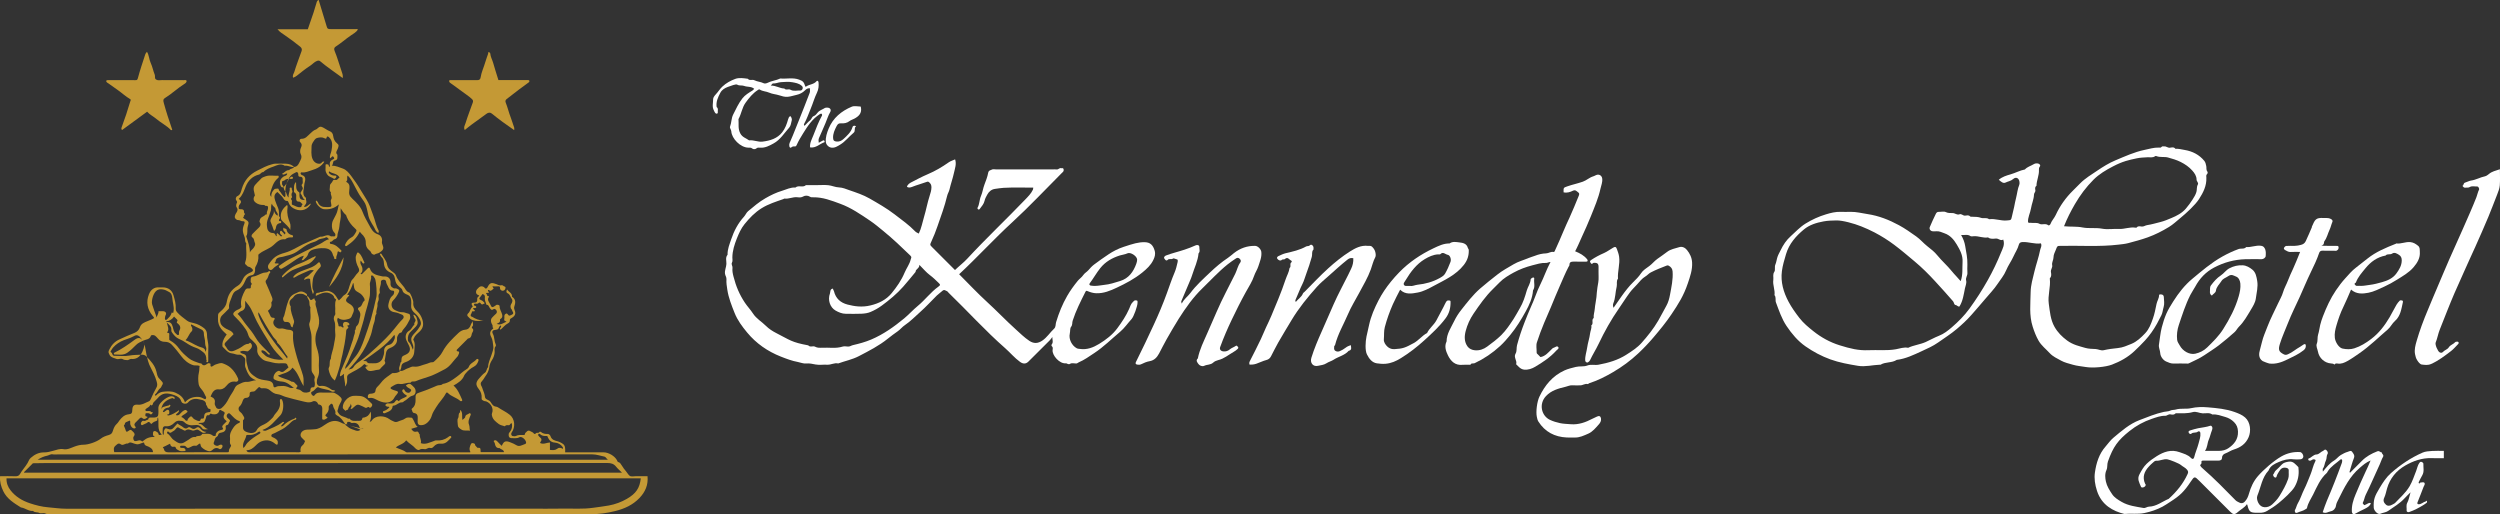 <?xml version="1.0" encoding="UTF-8"?>
<svg id="Livello_1" data-name="Livello 1" xmlns="http://www.w3.org/2000/svg" viewBox="0 0 1761.62 362.33">
  <rect x="0" y="0" width="1761.62" height="362.33" fill="#333333" stroke="none"/>
  <defs>
    <style>
      .cls-1 {
        fill: #fff;
      }

      .cls-1, .cls-2 {
        stroke-width: 0px;
      }

      .cls-2 {
        fill: #c49935;
      }
    </style>
  </defs>
  <g>
    <path class="cls-1" d="M1381.57,198.14c1.7-4.59,1.06-9.08,1.34-13.5.3-4.76-1.86-8.61-4.12-12.41-2.04-3.43-4.61-6.45-8.61-7.84-1.9-.66-3.7-1.64-5.83-1.42-.85.09-1.71.08-2.56,0-1.5-.13-2.54-1.58-1.96-2.98,1.32-3.16,2.75-6.27,4.27-9.34.33-.66.9-1.4,1.95-1.36,1.71.07,3.69-.53,5.06.16,1.68.84,3.24.65,4.84.68,1.66.03,3.04,1.54,4.77.88,1.53-.58,2.45,1.06,3.93.94,1.15-.09,2.51-.63,3.61.55.28.31,1.04.21,1.59.23,2.05.05,4.05.02,6.09.77,1.72.63,3.88-.43,5.6.94.09.07.28.02.42,0,4.07-.5,7.95,1.28,12.04.91,2.92-.27,3.15-.02,3.72-2.93.44-2.24,1.12-4.41,1.55-6.63.4-2.11.83-4.27,1.35-6.31.79-3.08,1.04-6.31,2.27-9.29.25-.61.22-1.39.13-2.07-.36-2.69-2.48-3.74-4.48-1.95-1.61,1.44-3.66,1.61-5.42,2.5-1.59.8-3.26-.79-4.67-2,2.42-2.1,5.36-2.98,8.29-3.82,3.43-.98,6.58-2.77,10.11-3.44,1.67-1.88,4.12-2.44,6.15-3.69,1.14-.7,2.2-.71,3.17-.49.71.16,2.03,1.04,1.18,2.15-.61.79-.67,1.51-.62,2.32.24,3.88-1.71,7.42-1.73,11.25-1.21.77-.98,2.02-.79,3.06.22,1.26-.93,1.9-.96,3.07-.08,3.37-1.59,6.49-2.11,9.77-.53,3.31-2.34,6.33-2.09,9.76.62.68,1.37.29,2.04.4,2.01.33,4.03-.41,6.12.73,1.7.92,4.1-.59,6.03.93.63.5,1.46-.34,1.66-.92.83-2.31,2.64-4.02,3.64-6.19,2.99-6.49,7.04-12.2,12.11-17.2,1.72-1.7,3.44-3.41,5.14-5.14,3.57-3.62,7.91-6.18,12.08-9,4.08-2.76,8.28-5.37,12.81-7.26,6.69-2.79,13.28-5.84,20.48-7.34,3.32-.69,6.55-1.72,9.99-1.63.67.02,1.42.25,1.95-.44.53-.69,1.3-.32,1.97-.39,1.4-.16,2.41,1.11,3.93.93,1.27-.15,2.87-.72,3.91.78,2.22-.19,4.33.43,6.49.79,5.58.94,10.29,3.35,13.88,7.71.79.96,1.12,2.4,1.37,3.68.26,1.32-.22,2.75.85,3.95.24.27.12,1.28-.19,1.54-.97.82-.63,1.84-.6,2.76.22,5.66-2.22,10.44-5.15,14.96-2.75,4.24-8.76,9.76-13.46,13.62-2.54,2.09-4.88,4.32-7.75,6.07-4.77,2.92-9.7,5.4-14.94,7.3-4.48,1.62-9.1,2.82-13.7,4.06-2.21.59-4.54.8-6.82,1.07-13.67,1.63-27.4.57-41.09.87-2.22.05-2.11.09-3.15,2.75-.68,1.74-1.65,3.39-1.64,5.29,0,1.94-1.35,3.59-.93,5.64.34,1.63-1.19,2.98-.89,4.78.23,1.41.55,3.09-.77,4.34-.07.07-.02.28,0,.42.64,5.91-1.58,11.76-.74,17.58.8,5.49,1.13,11.12,4.04,16.26,2.27,3.99,5.3,6.98,8.86,9.62,4.22,3.13,8.72,4,12.8,5.21,2.47.73,4.89.65,7.36.81,1.89.13,3.65,1.27,5.63.82,3.29-.76,6.7-1.19,9.99-1.51,3.5-.33,6.54-1.74,9.53-2.95,3.75-1.52,6.86-4.45,9.74-7.51,2.79-2.96,4.07-6.59,5.37-10.19,1.21-3.36,1.88-6.94,2.6-10.46.43-2.1,1.78-3.89,1.78-6.12,0-.71.8-.57,1.34-.58,1.18-.02,1.94.69,2,1.71.14,2.41.57,5-.12,7.21-.59,1.9-.68,3.95-1.56,5.74-.99,2.02-2.03,4.01-3.11,5.97-2.37,4.28-5.17,8.27-8.47,11.86-2.41,2.62-4.95,5.12-7.55,7.56-4.55,4.28-9.98,7.25-15.73,9.44-4.51,1.72-13.51,2.53-18.47,1.67-3.04-.53-6.16-.74-9.13-1.62-2.78-.82-5.71-1.47-8.2-2.85-2.79-1.55-5.82-2.87-8.07-5.33-2.64-2.88-5.84-5.29-7.82-8.74-1.78-3.1-3.03-6.39-4.14-9.83-2.63-8.11-1.56-16.37-1.45-24.54.06-4.76,1.5-9.54,2.62-14.24,1.23-5.16,3.07-10.17,4.09-15.4.28-1.42,1.4-2.7.52-4.58-4.33.7-8.58-1.15-13.08-.93-1.7.09-2.24.96-2.51,1.98-.76,2.87-2.45,5.26-3.62,7.91-1.56,3.52-3.88,6.59-5.35,10.17-1.41,3.44-3.93,6.35-5.99,9.46-2.5,3.77-5.74,7.05-8.65,10.54-3.19,3.82-6.5,7.55-9.77,11.29-3.11,3.55-6.63,6.8-10.3,9.9-4.19,3.54-8.76,6.42-13.19,9.55-3.6,2.55-7.65,4.31-11.58,6.12-5.61,2.58-11.26,5.35-17.55,6.1-3.45,2.31-7.9,1.27-11.41,3.41-.1.06-.28,0-.42,0-5.16.18-10.3,1.64-15.45.79-6.57-1.09-13.15-2.25-19.47-4.53-6.27-2.27-12.14-5.41-17.54-9.18-5.41-3.78-9.66-8.84-13.38-14.38-3.45-5.15-5.31-10.91-7.45-16.58-.61-1.62.28-3.61-1.03-5.13.54-3.65-1.37-7.12-.83-10.75.27-1.88-.59-3.76.72-5.71.9-1.34-.06-3.34.77-5.21.69-1.56.87-3.6,1.48-5.37.55-1.62,1.46-3.1,2.2-4.64,1.77-3.69,4-7.1,7.13-9.88,3.4-3.03,6.41-6.39,10.41-8.87,4.58-2.84,9.33-4.99,14.41-6.52,3.38-1.02,6.8-1.88,10.4-1.75,2.28.09,4.56.05,6.84,0,4.13-.09,8.09.98,12.13,1.59,7.91,1.19,15.07,4.05,22.02,7.8,4.27,2.3,8.18,5.1,12.13,7.88,2.89,2.03,5.11,4.77,7.83,6.91,2.53,1.99,5.09,3.97,7.09,6.45,3.19,3.94,7.06,7.26,10.21,11.18,1.94,2.41,4.16,4.49,6.27,7.04ZM1380.67,215.98c-1.13.23-1.6-.92-2.63-1.05-1.24-.16-1.07-1.77-1.8-2.61-4.19-4.84-8.49-9.59-12.81-14.29-4.46-4.85-9.15-9.52-14.26-13.79-4.75-3.98-9.44-7.99-14.41-11.72-4.41-3.31-9.03-6.19-13.9-8.75-3.05-1.6-6.15-2.98-9.35-4.26-5.12-2.04-13.15-4.27-17.48-4.18-3.03.06-6.01.11-9.07.68-5.12.94-9.99,2.47-13.87,5.7-5.58,4.64-10.39,10.03-12.57,17.38-1.18,3.97-2.39,7.96-2.91,12-.99,7.61,1.12,14.82,4.68,21.5,2.15,4.04,4.81,7.76,7.64,11.43,2.87,3.71,6.39,6.57,9.88,9.36,5.48,4.38,11.72,7.82,18.48,9.92,7.62,2.38,13.37,3.78,20.36,3.46,6.43-.3,12.87.49,19.33-.67,2.77-.5,5.63-1.62,8.59-1.02,3.95-1.89,8.36-2.27,12.41-4.09,3.13-1.41,6.12-3.13,9.29-4.37,3.49-1.36,6.35-3.64,9.03-5.94,4.57-3.93,8.88-8.25,12.45-13.16,4.72-6.5,9.09-13.26,13-20.25,3.47-6.2,6.58-12.65,9.23-19.24,1.08-2.68,2.94-5.61,1.58-9.24-1.86,1.22-3.21-.8-5.07-.69-1.88.11-3.91.56-5.62-.8-3.38.61-6.56-1.03-9.9-.86-.85.04-1.94.33-2.51-.08-2.11-1.47-4.25-.49-6.56-.76,1.52,2.69,2.41,5.02,2.88,7.8.74,4.33,1.66,8.58,1.54,13-.05,1.99-.12,4,.02,5.98.13,1.84-1.39,3.3-.91,5.21.49,1.95-.45,3.76-.83,5.62-.89,4.41-1.45,8.92-3.9,12.81ZM1454.41,159.42c4.73.49,8.86,0,13.05.86,4.45.9,9.12-.02,13.74.86,3.85.73,7.95-.01,11.93.19,3.93.2,7.67-1.55,11.61-.91.27.04.71.09.81-.05.96-1.33,2.38-.87,3.53-.73,1.5.18,2.55-.82,3.91-1.01,3.15-.46,6.23-1.41,9.33-2.17,2.7-.66,5.23-1.78,7.8-2.84,3.79-1.57,7.37-3.44,10.08-6.55,1.78-2.04,3.35-4.27,4.83-6.54,1.08-1.65,2.13-3.42,2.67-5.29.48-1.65.06-3.51.98-5.16.74-1.33-.87-2.2-.87-3.48,0-2.57-1.39-4.58-3.03-6.42-2.3-2.58-5.02-4.46-8.16-6.04-2.89-1.46-5.94-2.32-8.94-3.16-2.57-.71-5.5.09-8.16-.98-.24-.1-.66-.13-.83,0-1.73,1.36-3.75.7-5.64.83-2.46.16-4.87.19-7.36.73-5.69,1.24-9.57,1.93-16.87,5.74-4.92,2.57-9.68,5.37-13.65,9.35-5.14,5.15-9.42,10.87-13.09,17.2-2.87,4.95-5.44,9.95-7.66,15.55Z"/>
    <path class="cls-1" d="M728.1,132.21c-7.08,0-14.03-.24-20.95.15-1.96.11-4.03.48-6.06.75-2.46.32-4.32,1.97-5.41,4.02-.72,1.35-1.55,2.71-1.9,4.35-.48,2.21-2.08,4-3.45,5.82-.33.44-.86.4-1.14.24-.27-.16-.54-.83-.41-1.04,1.51-2.59,1.27-5.68,2.47-8.39,1.11-2.52,1.41-5.34,2.41-7.97,1.02-2.7,2.13-5.47,2.64-8.28.35-1.94,1.74-1.84,2.71-2.39.75-.43,1.95-.09,2.94-.09h39.31c1.14,0,2.29-.1,3.42.03,1.18.13,1.85-1.27,3.07-.89.51.16,1.25-.31,1.55.34.28.61.35,1.38-.06,1.99-.31.46-.79.82-1.19,1.22-11.48,11.48-22.59,23.37-34.55,34.34-12.96,11.89-24.8,24.87-37.65,36.84,6.58,6.58,12.81,13.26,19.53,19.4,6.89,6.29,13.31,13.07,20.22,19.3,3.15,2.84,6.19,5.9,9.77,8.26,3.11,2.05,5.98,1.88,9.03-.16,3.39-2.27,5.47-5.75,8.38-8.45,1.31-1.22.94-3.05,1.39-4.54,1.95-6.49,4.45-12.7,7.83-18.57,2.16-3.75,4.71-7.23,7.43-10.59,1.16-1.43,2.84-2.48,3.83-3.99.99-1.5,2.55-2.23,3.66-3.51,1.22-1.39,2.47-2.81,3.93-3.91,3.33-2.52,6.76-4.93,10.24-7.25,3.31-2.21,6.78-3.99,10.64-5.27,6.93-2.29,10.41-3.36,14.86-3.3,3.92.05,5.91,2.07,7.04,5.96.74,2.55.01,4.59-.98,6.64-1.77,3.64-4.65,6.29-7.81,8.84-5.47,4.41-11.59,7.64-17.87,10.59-4.59,2.16-9.3,4.16-14.63,3.94-2.11-.09-3.99-.68-5.84-1.44-.95-.39-1.18-.51-1.74.61-3.3,6.61-6.67,13.16-8.93,20.25-.43,1.36.02,2.86-1.12,4.28-.82,1.01-.51,3.07-.88,4.68-.93,4.08,1.54,8.53,4.77,10.32.84.47,1.55.42,2.35.54,4.99.75,9.45-1.04,13.49-3.5,4.86-2.95,9.49-6.49,12.88-11.07,3.15-4.25,6.14-8.7,8.31-13.62.74-1.67,1.21-3.57,2.66-4.88.61-.55,1.04-1.36,2.1-1.15.55.11,1.16-.03,1.17.81,0,.28,0,.57,0,.85.03,2.28-2.63,9.8-4.19,11.5-2.75,2.98-5,6.4-8.14,9.03-6.01,5.02-11.52,10.58-18.14,14.94-3.59,2.37-7.01,4.88-10.99,6.55-.6.25-1,.84-1.81.81-1.41-.06-3.16-.48-4.16.18-1.41.93-2.11-.43-3.26-.32-4.25.41-9.58-5.59-9.17-9.38.1-.9.42-1.98-.61-2.74-.2-.15-.25-.89-.07-1.1,1.44-1.63.38-3.48.51-5.32-.65.95-1.28,1.81-2.06,2.58-4.97,4.9-9.88,9.87-14.83,14.78-1.81,1.8-3.81,1.67-5.85.2-3.92-2.81-6.94-6.54-10.52-9.68-14-12.26-26.44-26.11-39.81-39.01-.41-.4-.74-1-1.22-1.17-1.05-.37-1.87-1.51-3.37-.06-1.12,1.08-2.59,1.99-3.76,3.15-3.94,3.91-7.69,8.05-11.84,11.72-3.51,3.1-6.77,6.52-10.7,9.16-1.82,1.22-3.16,3.01-5.02,4.32-2.32,1.63-4.66,3.33-6.85,5.11-6.3,5.11-13.43,8.71-20.54,12.41-4.6,2.4-9.71,3.38-14.54,5.14-2.69-.65-5.1,1.06-7.77.89-2.7-.17-5.48.33-8.1-.15-2.18-.4-4.3-.95-6.5-.71-2.13.23-4.06-.7-6.03-1.06-4.12-.75-8.13-2.27-12.05-3.82-9.29-3.67-17.34-9.26-23.7-16.94-3.48-4.2-6.8-8.62-8.86-13.82-2.11-5.31-4.22-10.55-5.11-16.3-.39-2.47-.79-4.92-.61-7.36.11-1.53-.83-2.55-1.02-3.91-.35-2.46.87-4.58.98-6.92.1-2.17-.87-4.51.81-6.49-.1-3.86,1.37-7.35,2.57-10.9,1.98-5.88,4.8-11.31,9-15.91,1.12-1.23,1.63-2.83,2.96-3.94,3.86-3.23,7.64-6.47,12.07-9.02,3.82-2.21,7.74-4.11,11.89-5.34,3.04-.91,5.99-2.53,9.34-2.25,2.15-1.95,5.28.32,7.41-1.71h7.69c2.71,0,5.44-.22,8.11.06,2.5.27,4.94,1.46,7.42,1.54,2.67.09,5.04,1.17,7.36,1.97,4.83,1.67,9.76,3.26,14.24,5.84,6.03,3.47,12.07,6.89,17.62,11.16,5.03,3.87,10.22,7.51,14.64,12.11.62.64,1.57.96,2.43,1.46,1.83-3.65,2.49-7.74,3.68-11.65,1.51-4.95,2.37-10.07,3.99-15.01.61-1.86,1.23-3.83,1.25-5.92.02-1.6-.51-2.66-1.67-3.62-.63-.52-1.02-.45-1.8-.17-3.34,1.24-6.81,2.13-10.11,3.45-1.28.51-2.37.69-3.48.1-.58-.31.69-2.18,2.32-3.02,3.99-2.05,7.94-4.21,12.06-5.95,5.32-2.24,10.2-5.13,14.89-8.43,1.27-.89,2.85-1.34,4.47-2.07,1.1,3.34-.13,6.37-.77,9.35-.86,4.01-2.28,7.9-3.2,11.92-.35,1.52-1.29,2.91-1.64,4.44-1.73,7.36-4.4,14.4-6.85,21.53-1.24,3.62-2.66,7.16-4.26,10.63-1.09,2.36-1.1,2.38.64,4.12,5.33,5.34,10.66,10.67,15.99,15.99,2.83-2.74,6.03-5.15,8.63-7.96,13.2-14.28,27.35-27.61,40.79-41.63,2.01-2.1,4.25-4.28,5.52-7.07.15-.34.12-.76.22-1.46ZM647.82,186.59c.14,2.67-2.73,2.93-2.66,5.01-2.92,3.49-5.75,7.06-8.77,10.46-4.45,5.03-9.64,9.29-15.03,13.27-2.44,1.8-5.16,3.31-7.95,4.5-1.93.83-4.18,1.12-6.31,1.23-3.69.19-7.4.05-11.11.05-2.62,0-5.1-1.08-7.17-2.25-4.04-2.28-5.67-7.61-4.01-12.05.41-1.12-.12-3.18,2.13-3.45.01.68.57,1.26.7,1.79,1.24,5.19,4.63,8.17,9.59,9.46,2.47.64,5.02,1.14,7.56,1.31,2.88.2,5.74-.01,8.64-.72,5.84-1.41,11.03-3.96,14.8-8.54,3.64-4.42,6.96-9.18,9.19-14.54,1.32-3.17,3.52-5.92,4.31-9.33.21-.92.97-1.5-.23-2.66-6.14-5.94-12.29-11.83-18.93-17.24-3.09-2.52-6.18-5.15-9.42-7.33-6.69-4.5-13.36-9.15-21.08-11.97-6.2-2.27-12.3-4.69-19.05-4.57-.79.01-1.55.12-2.38-.45-1.33-.91-3.41-.86-4.43-.23-1.56.96-3.02.79-4.43.64-3.12-.34-5.97,1.37-9.06.94-.21-.03-.45.27-.7.35-5.23,1.83-10.51,3.45-15.3,6.42-4.81,2.98-8.61,6.93-12.1,11.27-2.45,3.04-4.02,6.6-5.43,10.14-1.67,4.21-3.08,8.59-3.14,13.24-.02,1.24.37,2.53-.27,3.72-.7,1.3.53,2.37.37,3.7-.26,2.02.16,4.02.69,6.07,1.77,6.94,4.2,12.71,8.05,18.49,1.76,2.63,3.98,4.93,5.64,7.51,2.43,3.78,6.23,5.84,9.23,8.85,2.06,2.06,4.66,3.72,7.27,5.05,9.62,4.87,10.58,6.45,22.49,8.62,1.36,1.61,3.38.17,4.74.92,1.75.97,3.49.82,5.25.74,4.73-.21,9.51.71,14.19-.77,1.17-.37,2.55-.13,3.83-.03,1.29.1,2.28-.74,3.46-1.01,4.36-1,8.69-2.16,12.87-3.94,8.64-3.67,16.14-9.02,23.29-14.92,3.33-2.76,6.21-6.02,9.59-8.8,5.1-4.19,9.05-9.66,14.49-13.55,1.5-1.07,1.43-1.42.19-2.62-1.98-1.94-3.96-3.86-6.22-5.54-2.6-1.94-4.7-4.54-7.4-7.24ZM771.6,201.47c2.65-.06,4.54-.55,6.37-.71,3.96-.35,7.59-1.6,11.3-2.73,6.12-1.87,9.36-6.5,11.41-12.15.33-.92.65-2.13.61-2.96-.11-2.44-4.62-5.46-6.82-4.42-1.76.83-3.59.95-5.35,1.5-5.46,1.72-10.22,4.46-13.78,8.9-2.68,3.34-4.77,7.14-7.34,10.57-.95,1.27.23,1.7.57,1.77,1.22.26,2.51.2,3.03.23Z"/>
    <path class="cls-1" d="M1101.78,135.49c-.09-3.28-.07-3.22,2.52-4.14,3.62-1.28,7.38-2.04,11.01-3.32,2.68-.94,4.69-3,7.42-3.79.52-.15,1.2-.51,1.8-.8,2.07-1.01,4.16.14,4.46,2.32.35,2.54-.71,4.83-1.22,7.2-1.46,6.74-4.25,13.07-6.77,19.42-1.98,4.99-4.25,9.92-6.49,14.83-1.47,3.23-2.81,6.53-4.59,9.85,3.33,1.34,6.29,2.94,8.48,5.66.31.39.4.78.29,1.15-.13.43-.58.5-1.02.5-2.99-.01-5.98.03-8.97-.02-1.62-.03-2.8.38-2.78,2.25,0,.64-.41.97-.66,1.45-2.28,4.31-4.08,8.86-6.07,13.3-2.2,4.91-4.21,9.94-6.28,14.92-1.56,3.74-3.23,7.5-4.83,11.25-1.91,4.47-3.55,9.08-5.09,13.69-.73,2.18-.13,4.79-.19,7.2-.02.71.52.96.88,1.35.68.73,1.4,1.42,1.84,1.86,3.48-.68,5.46-3.24,7.73-5.43.48-.46.86-.98,1.65-1.18,1.11-.28,2.27-1.74,3.22-.29.61.93-.83,1.6-1.45,2.3-4.26,4.74-9.51,8.23-14.93,11.43-2.29,1.35-4.89,2.28-7.71,2.01-2.59-.25-4.03-2.19-5.69-3.8.9-2.54-2-4.81-.37-7.53,1.03-1.72.47-3.92,1.02-5.95,1.51-5.64,3.37-11.16,5.49-16.56,1.25-3.17,2.53-6.36,3.91-9.5,1.31-2.98,2.64-6.03,3.77-9.13.92-2.54,2.03-5.14,3.26-7.61,2.54-5.07,4.29-10.48,7.15-15.78-1.34.06-2.18.73-3.22.68-3.29-.18-6.41.85-9.55,1.66-4.62,1.2-9.07,2.85-13.25,5.15-3.56,1.95-7.07,4-9.94,6.96-1.49,1.53-3,3.04-4.53,4.53-5.32,5.21-9.55,11.27-13.72,17.4-2.56,3.76-4.41,7.87-5.56,12.22-.99,3.76-1.09,7.74,1.38,11.04,1.11,1.48,2.99,2.39,5.09,2.58,3.31.3,6.21-.76,8.74-2.64,3.42-2.53,6.87-5.09,9.88-8.07,3.38-3.34,6.02-7.37,8.65-11.34,1.61-2.43,2.91-5.06,4.41-7.57,2.32-3.89,3.66-8.22,4.89-12.49.78-2.69,2.6-4.98,2.73-7.87.01-.32.5-.67.84-.91.32-.22.74-.43,1.1-.4.43.03.67.42.59.91-.4,2.72.87,5.61-.86,8.19-.38,5.45-2.65,10.31-5.21,14.93-3.18,5.75-6.62,11.36-10.84,16.49-2.23,2.71-4.5,5.35-7.06,7.71-5.38,4.96-11.38,9.03-18.03,12.16-.97.46-2.4-.34-2.96,1.12-1.85,0-3.72-.16-5.55.03-5.3.55-8.33-2.63-10.32-6.72-1.44-2.96-2.62-6.32-.94-9.76.03-5.47,3.19-9.79,5.41-14.42,1.31-2.75,3.02-5.38,4.91-7.78,4.14-5.25,8.22-10.58,13.27-15.02,3.91-3.43,8.03-6.6,12.1-9.84,3.64-2.9,7.67-5,11.57-7.33,3.24-1.93,7.04-2.9,10.55-4.4,1.46-.63,3-.99,4.48-1.57,2.45-.98,5.17-1.63,7.8-1.69,1.86-.05,3.34-1.4,5.2-1,.64.14.78-.32,1.05-.91,2.08-4.55,4.12-9.11,6.03-13.75,1.35-3.28,2.87-6.5,4.35-9.73,2.25-4.92,4.27-9.92,6.31-14.91.41-1.01.77-1.95-.16-2.59-1.1-.75-1.95-2.16-3.83-1.27-1.93.92-4.03,1.73-6.61,1.14Z"/>
    <path class="cls-1" d="M1136.98,216.9c1.98-2.86,3.79-5.53,5.67-8.15,2.49-3.48,5.07-6.88,8.14-9.89,1.98-1.94,3.96-3.86,5.52-6.24,1.44-2.21,3.78-3.64,5.92-5.2,2.01-1.47,3.5-3.47,5.6-4.97,2.31-1.64,4.68-3.26,6.95-5,2.5-1.92,5.6-2.36,8.46-3.28,2.08-.67,4.13.3,5.5,2.01,2.04,2.55,3.41,5.31,3.6,8.79.28,5.2-1.4,9.9-2.99,14.62-2.96,8.82-6.72,14.65-11.46,21.74-3.88,5.82-8.32,11.19-12.86,16.53-3.39,3.99-6.97,7.73-10.75,11.27-5.35,5.01-11.24,9.35-17.62,13.08-5.4,3.16-10.89,5.95-16.85,7.85-.37.12-.75.67-1.01.59-1.9-.53-3.43.89-5.21.89-1.85,0-3.71.12-5.55-.03-1.71-.14-3.22.65-4.75,1.01-5.05,1.2-10.16,2.56-13.92,6.59-5.3,5.69-3.1,13.97,2.75,16.73,2.31,1.09,4.66,1.8,7.18,2.34,2.48.53,4.91.53,7.36.75,5.65.51,10.65-1.34,15.5-3.89,1.05-.55,2.15-1.01,3.22-1.52,1.54-.74,2.52-.2,2.76,1.42.25,1.66-.56,3.02-1.5,4.07-2.23,2.48-4.41,5.26-7.5,6.59-3.01,1.3-6.08,2.84-9.56,2.71-1.85-.07-3.71.06-5.55-.02-8.55-.4-15.37-3.95-20.02-11.25-.62-.97-.88-2.26-1.1-3.36-.74-3.63.13-10.6,1.82-14.15,3.85-8.07,9.33-14.72,17.66-18.5,2.52-1.15,5.26-1.78,7.98-2.46,2.75-.68,5.6-.01,8.11-.99,2.67-1.03,5.3-.09,7.88-.57,6.95-1.29,13.63-3.2,19.72-7.11,3.83-2.46,7.62-4.87,10.64-8.27,4.33-4.88,8.39-9.91,11.72-15.62,2.01-3.44,3.77-7.02,5.73-10.48,1.34-2.36,2.11-5.16,2.6-7.87.98-5.4,2.23-10.79,1.81-16.38-.15-1.93-1.06-3.08-2.63-4-.54-.31-.89-.38-1.48-.15-3.82,1.46-7.6,2.96-11.25,4.84-1.49.77-2.45,2.06-3.89,2.9-2.26,1.31-4,3.59-5.81,5.6-1.66,1.85-3.48,3.52-5.01,5.57-2.75,3.69-5.14,7.59-7.76,11.34-5.49,7.89-10.16,16.24-14.26,24.88-1.88,3.95-4.24,7.62-6.09,11.58-.27.58-.85,1.1-1.41,1.45-.83.52-1.92-.22-1.98-1.22-.21-3.19.98-6.15,1.39-9.23.45-3.36,1.65-6.52,2.04-9.87.21-1.89,1.29-3.64.85-5.63,1.93-1.32-.22-3.96,1.71-5.27-.23-2.23.6-4.34.75-6.49.2-2.75.9-5.43,1.17-8.16.23-2.29.31-4.65.71-6.92.43-2.45.93-4.84.81-7.35-.11-2.42,0-4.84-.03-7.26-.02-1.66-.65-2.52-1.94-2.63-.68-.06-1.66-.18-2.01.19-1.1,1.17-1.45-.07-1.83-.51-.6-.7-.02-1.33.56-1.72,2.87-1.93,5.89-3.53,9.08-4.91,2.3-1,4.32-2.62,6.53-3.84,1.41-.78,1.96-.56,2.58,1.12.64,1.73,1.28,3.52,1.53,5.34.7,5.18-1.17,10.26-.81,15.45-1.35,1.71-.46,3.8-.91,5.61-.97,3.91-.81,8.03-2.39,11.82-.35.85-.3,1.91.18,3.11Z"/>
    <path class="cls-1" d="M1583.22,355.32c-1.55,2.4-4.21,3.56-6.26,5.43-2.3,2.1-3.37,1.93-5.54-.25-7.26-7.24-14.5-14.5-21.76-21.75-3.23-3.23-3.39-3.21-5.94.61-4.68,7.02-7.52,9.83-14.46,14.25-1.8,1.15-3.55,2.4-5.43,3.4-4,2.12-8.19,3.53-12.7,4.49-4.81,1.02-9.5.18-14.22.66-7.9-1.96-15.99-6.17-19.27-16.28-1.41-4.35-2.09-8.69-1.46-12.99.96-6.61,2.86-12.97,7.5-18.26,1.82-2.08,3.42-4.42,5.55-6.19,5.69-4.74,11.28-9.71,18.35-12.41,5.68-2.16,11.27-4.53,17.28-5.81,1.46-.31,3.1-.23,4.31-.84,1.37-.69,2.7-.41,3.97-.79,3.56-1.06,7.3-.18,10.74-.96,4.07-.92,8.1-.93,12.06-.59,6.29.55,12.64,1.11,18.68,3.29,2.64.95,5.25,1.96,7.38,3.83,3.86,3.38,4.3,9.69,2.47,13.95-2.05,4.78-5.83,7.24-10.42,8.66-2.19.68-3.99,2.04-6.12,2.81-.9.32-2.17,1.27-2.16,2.87,0,1.52-.99,2.12-2.47,2.11-3.42-.03-6.84.01-10.26-.02-1.08-.01-2.08-.05-1.76,1.48.2.96-1.26,1.33-.83,2.19.37.72,1.03,1.33,1.66,1.87,8.13,7.05,15.63,14.75,23.15,22.42.84.86,1.86,1.18,2.76,1.68,1.2.66,2.59.56,3.75-.69,1.53-1.64,2.34-3.41,2.96-5.64,1.25-4.46,3.14-8.69,6.31-12.35,3.97-4.57,11.11-10.78,16.45-13.83,4.15-2.37,8.52-3.4,13.25-3.11,1.12.07,2.35,1.74,2.31,3.14-.03,1.06-.93,1.93-2.18,1.97-1.56.06-3.16.18-4.7-.02-3.67-.48-7.16.48-10.35,1.87-2.85,1.24-6.02,2.61-7.27,6-4.65,4.98-5.41,11.72-7.87,17.68-.61,1.46-.25,3.43.67,5.2,1.02,1.96,2.64,2.94,4.44,3.02,1.83.08,3.81-.59,5.26-1.93,1.93-1.79,3.78-3.66,5.18-5.96,2.34-3.85,4.6-7.7,6.1-12.01.74-2.13.29-4.15.42-6.21.05-.81-.74-1.45-1.62-1.63-2.37-.48-3.86.24-5.16,2.5-.59,1.03-1.34,2.04-1.65,3.15-.22.81-.35,1.37-1.25,1.16-.81-.19-1.66-1.73-1.19-2.24.75-.82.86-1.97,1.75-2.73,1.51-1.3,2.86-2.77,4.25-4.2,1.31-1.35,2.93-1.69,4.75-1.99,3.31-.54,4.77,1.81,6.68,3.58.39.36.27.76.32,1.16.52,4.62-.43,8.97-2.72,12.97-1.81,3.18-7.53,8.4-11.35,11.51-2.54,2.07-5.2,3.8-8.01,5.46-1.8,1.07-3.52,1.36-5.46,1.3-.71-.02-1.42,0-2.14,0-4.16,0-5.15-.78-6.21-4.93-.1-.39-.07-.8-.55-1.06ZM1553.67,317.71c3.68,0,6.81.01,9.94,0,2.33-.01,4.71-.61,6.49-1.8,4.11-2.75,7.12-6.33,6.89-11.88-.11-2.69-.9-4.72-2.77-6.59-1.78-1.78-3.85-2.97-6.2-3.63-2.98-.85-5.9-2.06-9.11-1.73-2.15-1.56-4.6-.68-6.91-.83-2.33-.15-4.53-1.54-6.9-.86-3.69,1.06-7.44.79-11.19.83-.28,0-.71-.12-.83.02-.99,1.11-2.35,1.05-3.5.77-1.57-.38-2.47,1.01-3.94.98-3.25-.07-6.35,1.13-9.35,2.14-5.68,1.92-10.9,4.75-15.7,8.58-8.21,6.55-11.51,11.03-15.23,21.46-.73,2.05-.17,4.16-1.02,5.98-1.27,2.76-.96,5.72-.4,8.26.68,3.12,2.55,6.09,4.37,8.82,1.6,2.4,4.15,3.94,6.68,5.41,4.75,2.77,10.08,3.35,15.33,4.29,1.52.27,2.53-.89,3.93-.92,5.31-.13,9.33-3.59,13.94-5.51,5.54-5.02,10.22-10.67,13.34-17.55.57-1.25.36-1.97-.42-2.96-1.16-1.46-2.89-2.09-4.24-3.26-1.45-1.26-7.69-3.67-9.43-4.03-2.84-.59-5.37,1.2-8.2.97-.84-.07-1.83,1.04-2.65,1.72-.87.73-1.65,1.57-2.43,2.4-3.2,3.47-4.66,7.34-2.66,11.97.1.24.41.43.45.67.13,1.03-.7,1.58-1.38,1.88-.51.22-1.61.46-1.92-.31-1.11-2.8-2.9-5.36-1.07-8.78,1.43-2.66,2.8-5.2,4.99-7.34,2.18-2.13,4.6-3.83,7.17-5.43,5-3.12,10.2-4.96,16.05-2.83,2.85,1.04,5.92,1.74,8.13,4.12.93,1,1.89.78,2.21-.55.8-3.36,2.28-6.5,3.12-9.81.59-2.33,1.51-4.67,1.23-7.22-.15-1.43-1.29-1.39-1.71-1.04-1.37,1.17-3.24.25-4.58,1.42-.92.8-1.72-.17-1.97-.81-.36-.91.59-1.3,1.31-1.51,1.78-.53,3.56-1.1,5.38-1.46,2.89-.56,5.84-.8,8.66-1.79.59-.21,1.21.67,1.35,1.23.15.6.02,1.28-.27,1.99-.89,2.2-1.33,4.58-2.28,6.74-1.07,2.42-.79,5.25-2.67,7.8Z"/>
    <path class="cls-1" d="M953.59,181.96c-1.53-.33-2.7-.13-4.12,1-4.68,3.73-9.08,7.76-13.54,11.73-2.71,2.41-5.55,4.73-7.95,7.41-6.54,7.31-12.75,14.91-17.82,23.36-3.15,5.24-6.34,10.47-9.38,15.77-1.84,3.2-3.43,6.55-5.16,9.82-.72,1.37-1.63,2.23-3.37,2.67-2.39.6-4.64,1.82-7.03,2.6-1.66.55-3.13.66-4.69.63-.45-1.07-.18-1.8.32-2.76,2.64-5.02,5.11-10.12,7.6-15.22,1.33-2.72,2.36-5.57,3.67-8.31,1.29-2.71,2.61-5.46,3.78-8.25,1.62-3.87,3.27-7.76,4.84-11.67,1.81-4.52,3.59-9.06,5.1-13.69.9-2.76,2.47-5.29,2.85-8.22,1.47-1.01-.28-3.16,1.45-4.13.15-.09.17-.88-.32-1.09-1.42-.6-2.38-3.01-4.5-1.01-.46.43-1.59-.15-2.28.68-.25.3-1.12.36-1.56.18-.6-.25-1.24-.75-1.53-1.31-.39-.77.33-1.41.91-1.69,1.66-.78,3.35-1.62,5.13-2.04,4.91-1.16,9.84-2.22,14.28-4.7.84-.47,1.69-.15,2.32-.58.71-.48,1.15-1.16,2.11-.35.75.63.94,1.34.85,2.23-.03.28.12.69-.02.83-1.46,1.44-.67,3.4-1.16,5.08-1.19,4.06-2.4,8.1-3.94,12.05-.91,2.33-1.49,4.81-2.62,7.02-1.92,3.77-3.29,7.76-5.06,11.58-.09.19.11.5.3,1.22,1.7-2.21,4.06-3.43,5.05-5.98.19-.49.77-.82,1.18-1.22,5.54-5.54,10.88-11.3,16.68-16.54,4.74-4.29,9.75-8.36,15.17-11.79,3.85-2.43,7.96-4.62,12.85-4.01.93.12,1.9-.29,2.78.54,1.13,1.07,1.98,2.31,2.33,3.74.3,1.21.52,2.8-.03,3.78-1.49,2.71-2.09,5.71-3.12,8.54-2.15,5.89-5.36,11.19-8.26,16.66-2.6,4.9-5.6,9.64-7.76,14.73-3.09,7.26-7.2,14.1-9.16,21.84-.09.37-.64.67-.63,1,.01,1.07-.42,2.27.78,3.09,1.03.7,2.18.67,3.15.26,1.46-.61,2.87-1.43,4.12-2.41,1.09-.86,2.23-1.36,3.65-1.84.3,1.83.89,3.48-1.5,4.03-2.86,3.26-7.21,4-10.65,6.29-1.51,1-3.4,1.41-4.96,2.45-1.81,1.21-4.03,1.38-6.06,1.82-3.46.76-5.7-2.11-4.61-5.64,1.98-6.43,4.62-12.58,7.36-18.74,2.83-6.36,5.58-12.78,8.4-19.16,3.09-6.99,6.77-13.71,10.19-20.56.71-1.41,1.37-2.85,2.06-4.27q1.73-3.52,1.55-7.45Z"/>
    <path class="cls-1" d="M832.71,213.92c1.64-3.29,4.31-5.06,6.12-7.49,4.07-5.48,9.14-9.99,14.02-14.64,3.85-3.66,7.95-7.13,12.42-10.1,1.46-.97,2.78-2.21,4.18-3.31,4.43-3.48,9.37-5.24,14.98-5.13,1.94.04,4.14,2.35,4.36,4.24.43,3.67-1.07,6.9-2.12,10.24-.72,2.28-2.16,4.31-2.89,6.48-1.41,4.23-3.83,7.85-5.93,11.65-3.52,6.36-6.76,12.86-9.89,19.41-3,6.3-5.78,12.7-8.16,19.26-.61,1.68.4,2.88,2.24,3.09,1.75.2,3.31-.36,4.53-1.42,1.26-1.1,2.85-1.49,4.14-2.41.72-.51.87-.09,1.24.24.59.52.94,1.08.25,1.76-.88.86-1.82,1.56-2.93,2.18-3.57,2.02-6.68,4.8-10.88,5.79-1.13.27-2.58.88-3.5,1.74-1.83,1.72-4.31,1.28-6.35,2.28-1.41.68-3.27-.16-4.03-1.24-.65-.92-2.2-2.48-.45-3.98,1.21-6.29,4.12-11.96,6.65-17.76,2.21-5.07,4.46-10.12,6.64-15.2,3.9-9.1,8.67-17.77,13.04-26.64,1.29-2.61,1.78-5.55,3.55-7.94.61-.83.52-1.78-.32-2.61-.83-.83-1.75-.92-2.62-.35-2.03,1.34-4.05,2.7-5.94,4.22-6.4,5.13-11.92,11.2-17.8,16.89-6.55,6.34-11.73,13.72-16.6,21.34-3.07,4.81-5.85,9.8-8.71,14.74-1.87,3.23-3.43,6.58-5.2,9.83-1.47,2.7-3.32,4.84-6.66,5.43-2.05.36-4.06,1.21-5.93,2.14-1.01.5-1.96.42-2.83.26-.48-.08-1.65-.34-.84-1.95,4.32-8.59,8.41-17.3,12.46-26.02,3.38-7.29,6.51-14.67,9.25-22.24,1.79-4.94,3.46-9.94,5.52-14.8.93-2.18,1.47-4.53,2.01-6.85.17-.73.46-2.13-.37-2.27-.99-.17-2.29-1-2.82-.58-1.16.92-2.55-.17-3.55.8-1.38,1.33-1.98-.13-2.57-.89-.52-.66.21-1.69,1.13-2.05,4.31-1.68,8.84-2.67,13.22-4.16,2.64-.89,5.22-1.85,7.74-3.01,1.3-.6,2.66-.08,2.6,1.2-.07,1.48.75,3.12-.56,4.45-.47,5.38-2.92,10.17-4.48,15.23-.7,2.29-1.73,4.42-2.62,6.61-1.64,4.02-3.4,7.99-5.09,12-.08.2.1.51.33,1.53Z"/>
    <path class="cls-1" d="M1761.55,119.21c0,4.08.22,7.77-.08,11.42-.18,2.2-1.04,4.38-1.86,6.47-2.05,5.27-4.08,10.56-6.23,15.79-2.91,7.06-6.06,14.01-9.15,20.99-2.56,5.78-5.3,11.47-7.82,17.27-2.25,5.2-4.67,10.32-6.91,15.51-3.65,8.45-6.9,17.08-10.34,25.63-1.19,2.95-1.65,6.12-2.87,9.07-.59,1.42,1.46,6.2,2.79,6.91.73.39,1.65.49,2.29-.24,1.2-1.37,3.18-1.72,4.19-3.31,1.09-1.72,3.21-2.14,4.49-3.61.16-.18.48-.32.71-.3.53.04,1.19-.32,1.58.28.34.53.15,1.01-.31,1.46-1.63,1.59-3.07,3.42-4.87,4.79-4.47,3.4-8.91,6.86-14.13,9.16-2.25.99-4.49.63-6.59.36-1.23-.16-2.46-1.9-3.28-3.19-.76-1.18-1.13-2.68-1.41-4.1-.62-3.21.29-6.41,1.14-9.35,2.15-7.46,4.88-14.73,7.92-21.91,2.26-5.33,4.4-10.71,6.73-16.01,2.81-6.38,5.35-12.89,8.21-19.25,3.29-7.32,6.57-14.66,9.81-22,3.23-7.34,6.53-14.67,9.46-22.14.67-1.71.95-3.57,1.82-5.23.36-.69-.47-2.28-1.18-2.25-1.8.08-3.75-.6-5.37.39-1,.61-1.9.23-2.82.43-1.19.26-1.75-.57-2.36-1.32,1.15-.24.45-1.85,1.99-2.29,1.28-.36,2.8-1.21,4.06-1.39,3.49-.49,6.52-2.32,9.91-3.02.85-.18,1.88-.88,2.76-1.63,2.02-1.72,4.69-2.34,7.73-3.35Z"/>
    <path class="cls-1" d="M1558.59,208.3c-1.33-.78-1.5-2-1.33-3.31.17-1.33-.29-2.62.75-3.98,2.01-2.64,4.06-5.06,6.9-6.93,2.16-1.42,3.66-3.8,6.05-5.04,2.93-1.53,6.06-2.29,9.37-2.1,2.64.15,4.89,1.51,6.81,3.07,2.4,1.95,2.91,5.05,3.4,7.94.71,4.19-.46,8.33-.98,12.43-.35,2.74-2,5.43-3.49,7.89-2.51,4.16-4.85,8.46-8.38,11.93-1.16,1.14-1.87,2.75-3.07,3.81-3.61,3.2-7.27,6.36-11.1,9.29-3.3,2.53-6.86,4.71-10.3,7.05-3.41,2.32-7.22,3.88-10.88,5.7-.57.28-1.38.11-2.09.11-2.85,0-5.7-.07-8.54.03-1.98.06-3.67-.72-5.38-1.47-2.15-.95-4.01-3.61-4.12-5.89-.1-2.05-1.26-3.9-.9-6.06.68-4,.94-8.08,1.97-12.01.87-3.31,1.88-6.63,3.25-9.75,1.33-3.02,3.1-5.86,4.87-8.65,3.72-5.86,7.98-11.37,13.31-15.81,6.76-5.62,13.43-11.37,21.2-15.73,3.74-2.09,7.48-3.86,11.49-5.32,1.8-.66,3.95.27,5.39-1.41,3.49.3,6.79-1.38,10.33-.91,1.26.17,1.97.59,2.6,1.63,1.1,1.79.9,3.73.79,5.64-.07,1.13-1.59,2.19-2.79,2.19-3.84.01-7.69-.09-11.53.02-7.75.24-15.01,2.2-21.93,5.83-5.96,3.13-10.26,7.69-13.39,13.5-1.07,1.99-2.4,3.78-3.43,5.83-3.47,6.86-5.77,14.16-8.19,21.37-1.05,3.13-1.53,6.72-1.14,10.24.17,1.56,1.14,2.71,1.81,3.95,2.18,4.09,6.95,6.73,10.94,5.87,3.12-.68,6.07-2.13,8.4-4.41,4.07-3.98,8.14-7.94,11.24-12.83,4.62-7.31,8.63-14.9,10.99-23.2.8-2.8,1.45-5.85,1.17-8.96-.21-2.31-1.31-4.36-3.07-4.98-1.41-.49-3.04-1.92-5.28-.4-2.36,1.6-3.8,1.65-5.12,3.79-1.32,2.13-3.4,3.8-3.75,6.57-.2,1.59-2.01,2.25-2.87,3.47Z"/>
    <path class="cls-1" d="M986.62,204.11c-1.72,3.4-3.58,6.75-5.12,10.25-2.29,5.19-4.2,10.51-5.67,16.04-.79,2.96-.43,5.78-.7,8.65-.19,2.04,1.14,3.82,2.25,4.95,1.09,1.11,2.8,2.16,5.11,2.03,6.1-.35,7.65-.99,13.67-4.27,3.57-1.95,5.9-5.27,9.43-7.09,1.55-3.37,4.68-5.52,6.5-8.81,1.73-3.13,3.36-6.3,5.03-9.46.62-1.17,1.11-2.41,1.78-3.53.4-.67,1-1.38,2.06-1.17.55.11,1.15-.03,1.17.8.1,4.31-.8,8.19-3.51,11.81-4.35,5.81-9.68,10.68-14.96,15.49-5.09,4.63-10.58,8.9-16.51,12.56-3.4,2.1-6.73,3.61-10.81,3.96-2.11.18-4.19-.02-6.12-.3-3.45-.51-5.56-3.36-7.02-6.33-1.37-2.77-1.07-8.91-.3-12.59.58-2.75,1.25-5.47,1.84-8.2,1.33-6.17,3.82-11.8,6.67-17.33,2.41-4.68,5.35-8.99,8.68-13.09,1.85-2.28,3.78-4.44,5.81-6.53,6.98-7.18,15.14-12.69,24.15-16.97,3.6-1.71,7.23-3.51,11.39-3.44,2.14-1.58,4.65-.99,6.89-.74,2.42.28,5.17.75,6,3.91.12.46.62.81.64,1.44.13,3.96-.94,7.3-3.49,10.55-5.61,7.16-13.6,10.64-21.21,14.74-3.6,1.94-7.25,3.94-11.28,4.69-4.28.8-8.77,1.62-12.38-2.01ZM993.62,201.45c1.64.41,3.41-.63,5.29-.82,5.51-.57,10.71-2,15.59-4.71,1.5-.84,2.99-1.74,3.78-3.11,1.5-2.61,2.75-5.41,3.8-8.24.71-1.9-.29-4.74-1.92-5.01-1.66-.28-3.32-2.47-5.25-.44-.28.29-1.08.08-1.64.12-3.41.21-6.52,1.69-9.28,3.34-5.89,3.53-9.97,8.96-13.48,14.78-.58.96-1.62,2.22-1.37,3,.54,1.66,2.36,1,3.71,1.1.14.01.28,0,.77,0Z"/>
    <path class="cls-1" d="M1656.67,204.03c-1.79,4.09-3.45,8.26-5.43,12.26-2.06,4.16-3.55,8.56-4.84,12.93-.81,2.76-1.56,5.85-1.15,8.97.37,2.88,2.79,6.9,5.44,7.44,2.7.55,5.56.69,8.28-.18,4.37-1.41,8.16-3.75,11.85-6.55,5.58-4.23,9.58-9.51,13.09-15.48,1.68-2.86,3.11-5.88,4.81-8.74.66-1.11,1.45-1.98,2.28-2.86.28-.29,1.1-.22,1.62-.1.71.16.66.86.54,1.38-1.06,4.69-1.64,9.64-5.54,13.06-2.03,1.78-3.08,4.3-5.11,6.03-6.6,5.64-12.76,11.76-19.97,16.73-2.77,1.91-5.5,3.87-8.44,5.5-2.15,1.19-4.39,2.19-6.98,1.74-.86-.15-1.7-.05-2.22.81-.55-.75-1.32-.8-2.2-.85-4.67-.28-8.56-3.79-9.37-8.39-.33-1.87-1.51-3.74-.79-5.6.84-2.16.27-4.48.93-6.46.72-2.19.91-4.45,1.44-6.63.51-2.08,1.17-4.13,1.92-6.07,2.48-6.41,5.3-12.69,9.2-18.41,2.01-2.95,4.13-5.78,6.56-8.44,2.4-2.63,4.6-5.33,7.51-7.52,2.72-2.05,5.4-4.2,8.06-6.33,6.04-4.84,13-7.7,20.04-10.5.12-.05.23-.25.32-.23,3.37.47,6.5-1.28,9.91-.94,2.23.22,3.75,1.23,5.4,2.54,1.54,1.22,1.17,2.7,1.3,4.2.37,4.42-1.73,7.83-4.43,10.99-3.26,3.8-7.59,6.21-11.74,8.81-2.8,1.76-5.71,3.38-8.71,4.75-3.71,1.69-7.45,3.65-11.38,4.41-4.07.79-8.55,1.09-12.21-2.28ZM1663.68,201.45c2.06.02,4.07-.45,6.08-.69,2.99-.36,5.83-1.11,8.66-1.91,3.95-1.11,7.74-2.73,10.22-6.2,1.94-2.71,3.72-5.51,3.75-9.16.02-1.85-.62-3.09-1.94-3.9-1.43-.88-3.08-2.1-4.88-.87-1.42.97-3.36-.12-4.58,1.35-5.93,1.07-10.54,4.49-14.17,8.97-2.51,3.09-5.29,6.13-6.73,9.99-.2.53-1.48.56-.74,1.5.43.55.89,1.04,1.76.93.84-.11,1.71-.02,2.56-.02Z"/>
    <path class="cls-1" d="M1620.76,177.52c-2.49,0-4.6-.11-6.69.04-1.49.1-2.59-.67-3.75-1.29-.59-.32-1.29-.94-.88-1.7.3-.56.99-1.22,1.55-1.26,1.98-.15,3.98-.04,5.97-.07,1.49-.02,2.91-.31,4.38-.68,1.75-.44,2.75-1.3,3.4-2.66,1.53-3.2,2.89-6.49,4.3-9.74.05-.12-.04-.3.01-.42,2.19-4.99,2.67-6.5,8.48-6.11,1.6.11,3.14-.29,4.87.64,1.29.69,1.4,1.45,1.11,2.12-.79,1.83-1.16,3.82-2,5.57-1.25,2.62-1.8,5.56-3.57,7.91-.69.91.28,2.4-2.19,3.28,2.62.05,4.26.09,5.9.11,1.57.02,3.13-.02,4.7.01.64.01,1.39-.26,1.53.87.15,1.2-.45,1.97-1.29,2.43-.55.3-1.38.1-2.08.1-2.7,0-5.41.05-8.11-.02-1.19-.03-1.88.63-2.19,1.55-1.61,4.75-3.79,9.25-5.97,13.76-2.75,5.68-5.15,11.53-7.74,17.28-2.71,6-5.73,11.86-8.12,17.98-1.96,5.02-4.25,9.92-5.85,15.09-1.27,4.13-.81,5.54,2.7,7.34,1.11.57,1.81.46,2.97-.02,3.13-1.32,5.58-3.64,8.51-5.22.94-.51,1.74-1.27,2.69-1.77.68-.36,1.35-.25,1.39.8.06,1.44-.31,2.37-1.63,3.42-3.5,2.79-7.53,4.55-11.45,6.47-3.87,1.9-7.98,3.37-12.48,2.85-.74-.08-4.36-1.43-4.84-1.74-3.17-2.07-2.64-5.53-1.9-8.05,1.03-3.52,1.65-7.19,3.06-10.66.77-1.9,1.56-3.95,2.31-5.88,2.13-5.51,4.9-10.78,7.41-16.14,1.22-2.62,2.73-5.17,3.53-7.92.82-2.82,2.34-5.31,3.36-8.02,1.04-2.77,2.34-5.57,3.62-8.31,1.77-3.78,3.23-7.69,4.98-11.92Z"/>
    <path class="cls-1" d="M531.44,62.58c-2.05-1.84-4.85-1.13-7.2-2.07-1.43-.57-3.21.1-4.78-.88-.86-.54-4.25.78-6.53,1.6-2.29.83-4.25,2.07-5.36,4.17-1.64,3.09-3.14,6.31-2.59,10.01,1.42,1.07.64,2.6.81,3.93.03.21-.18.6-.37.67-.37.13-.77.17-1.16-.16-.65-.56-.85-1.35-1.24-2.05-1.41-2.56-.48-5.26-.52-7.86-.02-1.13.92-2.43,1.89-3.46,1.6-1.7,2.81-3.74,4.53-5.38,2.68-2.56,5.95-4.31,9.25-5.53,2.62-.97,5.84-.46,8.78-.06,1.23,1.61,3.1.25,4.7,1.07,1.93.99,4.33,1.02,6.4,2.06.67.34,1.8.25,2.81-.27,2.82-1.46,6.11-1.67,8.98-3.06,4.43.41,8.94-.84,13.32.83,2.45.93,3.25,1.54,4.17,4.42.3.93.49.53,1.02.2,2.25-1.38,5.22-1.31,7.08-3.6.41-.5,1.24-.19,1.34.83.27,2.52-.01,5.06-1.08,7.25-1.8,3.7-2.87,7.64-4.45,11.4-1.53,3.64-2.78,7.4-4.73,10.86-.11.2.03.54.06.8.11.11.19.25.31.29.07.02.21-.12.29-.2,1.21-1.21,2.32-2.55,3.66-3.58,1.09-.84,1.16-2.48,2.52-2.98,1.27-.47,2.03-1.53,2.79-2.48,1.36-1.68,3.42-2.15,5.09-3.26.41-.27,1.06-.25,1.59-.25,2.1-.01,3.19,1.46,2.12,3.25-1.45,2.42-2.15,5.1-3.26,7.63-1.54,3.49-2.97,7.03-4.56,10.49-.51,1.1-.35,2.11-.21,3.38,1.1-.6,2.07-1.18,3.09-1.66.39-.18.84.06,1,.49.09.24.06.76-.04.79-3.35,1.1-5.93,4.28-10.16,3.66-.3-3.17,1.3-5.85,2.39-8.66,1.8-4.67,3.57-9.35,6.01-13.75.15-.28.09-.89-.12-1.12-.44-.47-.91-.22-1.44.12-5.26,3.32-8.53,8.35-11.7,13.47-1.6,2.59-3.2,5.21-4.45,7.98-.43.94-.62,1.36-1.61,1.28-.83-.07-1.57,0-2.3.69-.51.48-1.16.21-1.38-.79-.37-1.64.49-3.11,1.03-4.3,2.11-4.69,3.82-9.53,5.81-14.26,2.65-6.3,4.96-12.75,7.49-19.11.45-1.14.05-2.12.27-3.19-1.72-.28-2.78.68-3.5,1.39-1.72,1.7-3.71,2.73-5.96,3.22-2.09.45-4.11,1.18-6.3,1.38-2.18.19-4.17-.49-6.01-1.08-2.31-.75-4.83-.85-6.92-1.81-2.21-1.02-4.73-.87-6.77-2.25-.49-.33-.97.14-1.46.45-3.53,2.27-6.03,5.43-8.48,8.8-2.59,3.56-2.96,7.92-5.04,11.61.31,3.38-.52,6.73,1.32,10.14,1.5,2.78,4.1,3.27,6.16,4.83,3.22-.44,6.21,1.3,9.47.89,5.4-.68,10.41-2.17,13.9-6.62,2.04-2.61,3.21-5.78,4.09-8.96.29-1.03.6-1.87,1.42-2.34.46-.27,1.49,1.67,1.2,2.83-.44,1.79-.67,3.93-1.8,5.19-3.51,3.89-6.28,8.58-11.05,11.18-2.93,1.6-5.89,3.23-9.45,2.99-.91-.06-1.85-.26-2.76.59-.65.61-2.11.59-2.75.03-.91-.81-1.81-.63-2.75-.64-5.7-.06-11.77-6.5-12.05-11.43-.07-1.33-1.29-2.4-.88-3.46,1.07-2.75.82-5.74,2.21-8.49,1.98-3.92,3.79-7.93,6.5-11.37,1.84-2.35,4.49-3.94,7.07-5.5.47-.29.82-.79,1.22-1.19ZM543.13,60.29c3.73-.03,6.4,2.03,9.54,2.08,1.2,1.46,2.94.06,4.34.87,2.19,1.27,4.67.41,7.02.54.82.04,1.52-.74,1.61-1.63.07-.73-.11-1.19-.93-1.87-1.93-1.59-4.21-1.92-6.33-2.32-2.61-.49-5.4-.26-8.09-.07-1.87.13-3.64,1.08-5.62.92-.37-.03-.8.74-1.54,1.48Z"/>
    <path class="cls-1" d="M1636.77,332.38c2.52-3.14,4.78-5.96,8-7.89,1.74-1.04,2.91-2.85,4.78-3.92,1.53-.88,2.94-1.67,4.69-2.17,1.24-.36,2.32-1.27,3.21.02.85,1.23,2,2.4,1.23,4.36-1.25,3.19-2.11,6.53-3.12,9.82-.02.07.15.21.39.51,2.78-2.78,5.57-5.52,8.3-8.31,3.08-3.16,6.78-5.16,10.88-6.77,1.68-.66,2.12.97,3.27.73-.32,1.18,1.76,1.63.74,3.28-.94,1.52-1.41,3.38-2.2,5.05-3.36,7.15-6.36,14.47-9.92,21.53-.88,1.73-1.06,3.8-2.04,5.56-.31.55.31.97.66,1.42.5.64.75.15,1.24,0,1.24-.36,2.24-1.71,3.75-1.02-.68,2.07-2.48,3.01-4.2,3.9-2.35,1.2-4.77,2.26-7.05,3.62-1.06.63-2.05-.18-2.13-1.47-.28-4.31.95-8.29,2.58-12.18,2.29-5.47,4.61-10.91,7.17-16.27,1.12-2.34,2.23-4.75,3.43-7.69-3.22,1.29-5.34,3.25-7.53,5.1-7.03,5.94-11.04,13.97-14.98,22-.73,1.49-1.65,2.95-1.9,4.8-.24,1.82-1.67,3.51-3.64,3.88-1.8.33-3.48,1.82-5.69.66.95-2.65,1.79-5.4,2.92-8.02,3.8-8.83,7.33-17.77,10.59-26.81.21-.57.18-1.08.21-1.62.05-.83-.8-1.04-1.12-.75-3.11,2.74-6.83,4.84-9.08,8.47-.2.32-.3.75-.61,1.02-4.68,4.15-6.98,9.83-9.65,15.24-1.51,3.06-3.58,5.9-4.29,9.32-.14.69-.57.69-.99,1-1.77,1.29-3.94,1.55-5.83,2.47-.39.19-1.23.34-1.54-.24-.24-.45-.39-1.22-.16-1.59.9-1.5,1.17-3.32,2-4.71,1.91-3.21,2.9-6.8,4.58-10.1,1.59-3.11,2.78-6.54,4.18-9.79,1.41-3.28,1.99-6.84,3.68-10.02.42-.79-.35-1.09-1.2-1.14-1.17-.08-1.84,1.24-3.07.92-.48-.12-.77-.28-.79-.75,0-.25.07-.71.2-.74,2.09-.55,3.26-2.78,5.67-2.87,1.78-.07,2.88-1.87,4.51-2.48.76-.29,1.28-1.6,2.48-.47.87.83,1.17,1.94.73,2.63-.94,1.48-.43,3.2-1.19,4.65-.93,1.76-.81,3.89-2.07,5.57-.32.43-.05,1.31-.05,2.27Z"/>
    <path class="cls-1" d="M1698.58,346.91c-1.85,1.85-3.05,2.95-4.13,4.15-3.35,3.69-7.67,6.14-11.68,8.98-1.55,1.1-3.72,1.17-5.55,2.01-1.62.74-4.48-2.21-4.57-4.27-.27-5.87.58-8.03,4.22-14.06,2.28-3.78,4.61-7.43,7.93-10.36,6.69-5.89,14.05-10.82,22.21-14.41,2.03-.9,4.47-1.02,6.75-1.18,2.68-.19,5.39-.05,8.28-.05v5.13c-2.84,0-5.66.09-8.47-.02-6.82-.27-13.03,1.94-18.75,5.23-6.29,3.61-10.71,9.01-12.8,16.15-.63,2.16-1.03,4.54-1.95,6.43-1.17,2.42-.02,3.83,1.18,4.97,1.15,1.09,2.96.93,4.57-.08.66-.42,1.45-.65,2.02-1.27,3.49-3.74,7.39-7.05,10.07-11.61,2.04-3.49,3.2-7.23,4.66-10.9.73-1.83,1.01-3.85,2.18-5.49.3-.42.65-.95,1.34-.85.79.12,1.54.9,1.53,1.28-.11,2.74.75,5.57-.76,8.19-.92,1.6-1.74,3.26-2.56,4.92-.09.18.06.53.18.76.16.3.36.21.6-.12.16-.21.44-.49.64-.47.94.12,2.2-.59,2.75.43.44.82-.31,1.73-.69,2.63-1.52,3.64-2.73,7.4-4.32,11.02-.33.74.04,1.35,1.04,1.29,1.82-.1,3.05-1.58,4.73-1.97.31-.07.43-.98.87-.27.17.27.14.94-.06,1.1-.82.68-1.73,1.28-2.64,1.84-3.05,1.86-6.16,3.51-9.59,4.7-1.57.54-2.02-.52-1.99-.81.19-1.9-.56-3.79.5-5.75,1.03-1.89,1.34-4.17,2.26-7.26Z"/>
    <path class="cls-1" d="M606.43,75.07c.1.3.22.54.26.8.64,3.98-1.58,6.12-4.79,7.8-1.06.55-2.28.89-3.17,1.58-1.88,1.47-3.92,1.81-6.17,1.66-1.53-.11-2.29.47-3.07,2-1.37,2.7-2.62,5.3-2.45,8.39.1,1.76.76,2.3,2.59,2.45,1.93.16,3.46-.62,4.79-1.86,2.52-2.35,5.19-4.68,6.21-8.09.36-1.21.84-1.19,1.69-1.19.42,0,.99.38.84.48-1.63,1.09-.05,3.16-1.7,4.51-3.23,2.65-5.8,6.12-9.41,8.31-1.9,1.15-3.88,2.51-6.38,2.1-1.8-.29-3.57-2.09-3.74-3.93-.31-3.34.79-6.53,1.97-9.43,3.05-7.51,8.99-12.42,16.33-15.48,1.79-.74,4.14-.11,6.22-.11Z"/>
  </g>
  <g>
    <path class="cls-2" d="M216.34,208.59c.82.15,1.16.78,1.54,1.43,1.06,1.78,1.11,1.8,3.05.44.44-.31.76-.16.72.15-.12.95,1.16,1.32.82,2.37-.63,1.9.59,3.59.84,5.4.23,1.71.94,3.47,1.27,5.15.57,2.84.39,5.87-.88,8.7-1.9,4.22-1.82,8.62-.43,12.91.96,2.94,1.62,5.84,1.49,8.94-.1,2.29-.19,4.6.03,6.87.19,1.93-.31,3.77-.99,5.34-.49,1.13-.5,2.13-.56,3.2-.07,1.3.99,2.68,2.28,2.49,3.2-.47,5.79.8,8.1,2.6.85.66,1.96.03,2.55.98-.84.62-2,.59-2.56.25-2.83-1.75-6.27-1.39-9.14-2.88-.5-.26-.89-.05-1.32.3-1.13.93-1.86,2.26-3.42,2.82-.72.25-.6,1.49.15,2.25.6.6,1.23,1.06,1.84.18,1.25-1.82,3-1.97,4.98-1.87,2.67.13,5.35,0,8.02.05,1.65.03,5.66,2.96,6.03,4.42.14.55-.05,1.13-.33,1.75-.72,1.6-1.82,3.01-2.08,4.91-.12.86-.96,1.59-.29,2.64.63.98,1.09,1.85,2.33,2.51,1.59.86,3.39,1.09,4.89,2.09.27.18.96-.13,1.1.05,1.46,1.97,3.56,1.48,5.51,1.49,1.45,0,3.11.4,3.45-1.82.1-.61.81-.35,1.26-.49,2.55-.8,3.08-1.28,4.69-4.19.22,2.65.47,4.9-.77,7.09.96.1,1.2-.42,1.43-.75,2.76-4,9.02-3.66,12.55-.95.92.71,2.07,1.12,3.13,1.64,1.92.94,3.47-.51,5.16-.9,1.01-.24,2.03-.73,2.87-1.34,1.4-1.03,2.92-.49,4.36-.49.51,0,.91.97,1.3,1.61.99,1.61,1.28,3.66,3.05,4.86-1.6.48-3.07.92-4.58,1.37.83,1.32,1.84,2.45,3.54,1.99,1.94-.52,1.57,1.48,2.49,2.04-.33,2.13,1.44,3.97.69,6.07,3.36,1.22,6.1-.5,8.93-1.38.66-.21,1.3-.64,2.04-.57,3.04.27,5.77-.43,8.26-2.25.36-.26.71-.69,1.18-.8.35-.08.79-.1.99.31.1.21.17.6.05.72-2.02,2.14-3.79,4.73-7.33,4.31-1.97-.23-3.62.5-4.91,1.96-.72.82-1.5,1.42-2.61,1.08-1.47-.46-2.41,1.08-3.9.85-1.26-.19-2.66-.39-3.95.59-.36.27-1.91-.44-2.46-1.09-1.88-2.23-4.57-3.49-6.58-5.74-1.68,2.61-4.87,2.99-7.32,5.01,2.49,1.22,5.15,1.73,7.29,3.32.42.31,1.22.13,1.84.13,14.4,0,28.79,0,43.19,0,.1,0,.21-.11.32-.18-1.19-1.98-.53-3.86.36-5.7.41-.83,1.34-.73,2.34-.28.79.36.32,1.12.83,1.51.6.46,1.18,1.58,1.62,1.51,2.86-.45,1.52,1.88,2.12,3.03h16.35c-.17-1.88-2.22-1.81-3.13-2.91-2.57.31-3.01-1.72-3.38-3.42-.14-.66-1.15-1.33-.55-1.78.65-.49,1.6-.34,2.31.48.96,1.12,2.07,2.11,3.15,3.2,1.47-3.15,2.44-4.04,6.49-2.33,1.19.5,2.45.95,3.51,1.67,2.4,1.63,4.39,0,6.49-.66.42-.13.78-.62.68-1.22-.36-2.08-3.18-4.41-4.77-3.52-1.75.99-3.41.54-5.09.62-1.89.09-2.59-.98-2.41-2.85.07-.73.53-1.15.85-1.55,1.43-1.77,1.79-3.73,1.39-6.02-1.14-.38-1.15,1.38-2.2,1.32-.97-.06-2.05-.31-2.74.74-1.44-.51-3.13-.71-4.28-1.6-2-1.55-4.19-3.03-4.8-5.9-.16-.77-.21-1.13.09-1.89,1.17-2.98-.7-6.8-4.17-8.17-.54-.21-1.14-.03-1.76-.39-1.37-.8-1.52-.7-1.44-2.04.13-2.31-.43-4.2-1.93-6.12-2.56-3.26-2.27-5.01.57-8.09,1.12-1.21,2.19-2.56,3.54-3.46,1.53-1.03,1.17-2.94,2.38-4.02-.02-2.96,1.35-5.52,2.25-8.24.71-2.14,1.7-4.5,1.39-6.59-.31-2.05-.35-4.35-1.38-6.26-1.24-2.3-1.17-4.25,1.01-5.85.96-.7-.27-1.06-.16-1.36.45-1.29-.65-2.08-.9-3.12-.36-1.48-.34-2.62.78-3.69.83-.79,1.57-1.68,2.45-2.41.84-.69.89-1.56.51-2.34-.4-.81-1.43-1.55-2.17-.98-1.42,1.09-1.94-.04-2.54-.77-.72-.89-.78-2.4-2.41-2.36-.32-1.51-1.26-2.85-1.15-4.5.07-1.09.45-2.39-1.63-3.07-.26.36-.72,1.08-1.28,1.72-1.41,1.6-1.35,1.91.75,2.81.96.41,1.44,1.3,2.17,1.97-1,.34-1.93,1.7-2.97.04-.39-.62-1.02-.74-1.55-.11-.39.46-.87.38-1.37.42-.59.04-1.42-.31-1.7.4-.45,1.16.81.89,1.25,1.32.49.48.48,1.17-.45,1.31-.47.07-.96.01-1.43.01-.09.81.46.98.76,1.28.55.57.84.94-.29,1.02-.55.04-1.33-.32-1.41.72-.06.84-1.04,1.34-.8,2.37.16.71.67.52,1.03.76,2.48,1.61,5.11,2.66,8.16,2.55-2.66.45-5.18.69-7.85-.19-1.63-.54-2.39-1.74-3.44-2.73-.42-.4-.43-1.44.28-2.01,1.47-1.19,1.49-3.33,2.96-4.51.15-.12.33-.44.28-.52-1.76-2.47-.24-2.56,1.75-2.62.83-.03,1.54-.77,1.45-1.84-.07-.89-.09-1.73.79-2.36.85-.61.83-.72-.33-1.2-1.62-.67-1.69-2.71-.51-4.05.42-.48.87-.93,1.35-1.35.93-.81,2.26-.86,3.36-.13.59.39.96,1.45,1.82.97.57-.32.87-1.09,1.23-1.73,1.34-2.35,2.74-2.45,5.66-1.32,1.07.42,2.16,1.16,3.48.85.61-.14,1.19-.02,1.69.53.41.45,1.49.07,1.36,1.32-.11,1.03-.61,1.65-1.45,1.92-.71.22-1.39,0-2.02-.64-.66-.67-.16-1.45-.52-2.13-.79-.52-1.69-.18-2.55-.24-.86-.06-1.73-.01-2.65-.01.19.82,1.16,1.46.69,1.73-.85.48-1.63,1.9-2.73,1.14-1.29-.89-1.35-.02-.92.59.69.98.69,1.2-.51,1.13-1.2-.07-1.3.2-.49,1.12.33.37.04,1.25,1,1.2.23-.01.82,0,.39.61-1.46,2.09.34,3.61,1.05,5.25.98,2.28,1.42,2.31,3.5.89.3-.21.55-.56.88-.64.95-.23,2.2.17,2.18.93-.07,2.21,1.28,3.85,1.76,5.8.26,1.03.36,2.3-.92,3.04-.29.17-.64.42-.56.9.27,1.71-1.08,2.15-2.39,2.73,2.83,1.19,4.77-.65,6.98-1.52-.77-.49-1.95-.53-1.55-1.97.32-1.14-.52-2.55.83-3.49.61-.43.99-.48,1.51.17,1.08,1.38,1.13,1.26,3.09.3,1.22-.59.89-1.51.46-2.08-.4-.53-.33-1.19-.75-1.62-1.07-1.08-.88-2.76-.4-3.53.97-1.56,1.43-2.76.24-4.31-.88-1.15-.96-2.8-2.64-3.47-1.08-.43-1.11-1.55-.37-2.7,1.08,1.81,3.66,2.44,3.44,5.08,2.9,1.88,2.5,4.41,1.57,7.17-.23.7-.06,1.59.33,2.49.95,2.19.24,3.93-1.89,5.18-.8.47-1.63.8-1.53,1.8.12,1.12-.61,1.76-1.3,2.12-2.13,1.09-3.49,3.04-5.26,4.48-1.42-1.1,1.49-1.89,0-3.01-.37.44-.95.84-1.08,1.35-.34,1.34-1.14,1.65-2.42,1.76-2.11.18-2.79,1.14-1.88,2.87,1.21,2.3.83,4.95,1.94,7.23.2.41.24,1.2,0,1.48-1.16,1.32-.64,2.86-.71,4.3-.08,1.62-.79,3.86-1.82,5.37-1.02,1.49-1.72,3.24-1.91,4.91-.3,2.52-1.37,4.62-2.76,6.5-.79,1.07-1.34,2.3-2.29,3.31-1.32,1.4-1.33,2.41-.32,4.09.41.68.48,1.35.74,2,.66,1.67,1.34,3.27,1.52,5.12.21,2.18,2.89,1.99,3.94,3.62.59.91,1.2,1.95,2.16,2.72.95.76,2.11.44,3.02,1.07,2.75,1.9,5.85,3.23,8.49,5.38,3.32,2.7,4.17,8.37,1.14,12.55-.55.76-.13,2.18.74,2.33.74.13,1.66.29,2.26-.02,1.76-.93,3.61-.69,5.44-.7.83,0,1.02-.33,1.1-1.1.04-.4.66-.72.98-1.11.85-1.03,1.75-1.2,2.9-.4.68.47,1.58.59,2.12,1.36.42.6,1.06.76,1.54.11.63-.86,1.77.08,2.37-.79.33-.47.85-.57,1.29-.19,1.4,1.2,3.03,1.42,4.8,1.38.96-.02,1.72.94,1.93,1.6.86,2.69,3.18,3.08,5.35,3.68,1.06.3,1.95.84,2.88,1.37,2.43,1.4,2.15,3.74,2.06,6.3h3.41c7.9,0,15.8,0,23.69,0,3.49,0,7.81,2.54,9.45,5.59.32.6.24,1.21,1.3,1.42.69.14,1.46,1.18,1.98,2.11.88,1.57,2.05,3,3.2,4.41.85,1.04,1.62,2.42,2.53,3.05,1.03.72,2.93.22,4.45.22,2.65.01,5.3,0,8.05,0,.57,6.18-1.56,11.06-5.66,15.35-4.77,4.99-10.59,7.59-17.23,9.24-5.65,1.4-11.24,2.19-17.04,2.19-126.5-.03-253-.02-379.5-.05-1.59,0-3.26.44-4.79-.39-1.43-.78-3.17.22-4.39-.44-1.43-.78-3.24-.09-4.39-1.43-3.17.32-5.56-2.08-8.54-2.44-4.85-3.07-9.84-6.01-12.44-11.47-1.56-3.27-2.57-6.7-2.25-10.55,3.72,0,7.27-.09,10.81.05,1.46.06,2.54-.4,3.18-1.54,1.55-2.75,3.76-5.04,5.35-7.73.73-1.22,1.08-2.64,2.23-3.66,2.71-2.42,5.8-3.96,9.46-3.9,2.25.04,4.28-.57,6.41-1.14,2.32-.63,4.72-1.58,7.15-1.14,2.89.53,5.29-.88,7.71-1.77,2.23-.82,4.34-1.38,6.7-1.37,3.08.02,9.04-1.92,11.96-4.25,1.68-1.34,3.58-1.98,5.47-2.52,1.82-.52,2.59-1.29,3.1-3.12.5-1.77,1.32-3.6,2.85-4.94.71-.62,1.19-1.56,1.75-2.28,1.63-2.1,3.54-4.04,6.56-4.32,1.99-.18,2.43-.97,2.49-3.1.09-2.72,1.13-3.95,3.88-3.66,3.05.32,5.29-1.41,7.83-2.39.64-.25,1.01-.89,1.34-1.64,1.17-2.7,2.4-5.4,3.9-7.93.88-1.48.63-2.73.26-4.18-.99-3.81-2.87-7.22-4.6-10.71-.95-1.92-1.99-3.84-3.92-15.57-3.54-7.66-5.77-6.95-7.71-5.81-2.86,1.67-6.2,2.18-9.14,3.76-2.53,1.36-5.17,3.39-6.62,6.02-.31.57-.93,1.18-.2,1.54,1.13.56.72,2.46,2.35,2.45,3.56-.01,7.22.49,10.66-.16,2.87-.54,5.67-.42,8.5-.62,1.45-.1,2.71.47,3.6,1.41,2.86,3.02,5.7,6.01,6.81,10.33.44,1.73.61,3.81,2.17,5.2.64.57,1.09,1.35,1.72,1.95.76.72.88,1.6.34,2.32-.59.78-.64,1.79-1.55,2.46-1.49,1.1-1.96,3.14-3.53,4.25-.12.09-.11.52-.01.73.22.45.5.31.78,0,1.26-1.38,3.02-2.35,4.64-2.52,2.91-.31,5.97-.59,8.84.64,3.15,1.34,5.64,3.3,6.76,6.87,2.53-2.92,5.76-4.13,9.68-3.87,1.44.09,2.54.67,3.69,1.27.48.25.95.55,1.28.1.25-.34.4-1.09.19-1.39-.93-1.39-1.32-3.04-2.42-4.37-1.13-1.36-2.5-2.91-2.76-4.54-.43-2.71-.5-5.66.16-8.29.41-1.65.19-3.12.53-4.62-1.61-.68-3.11-.07-4.58-.54-3.58-1.14-6.25-3.51-8.39-6.33-2.17-2.85-4.35-5.65-6.82-8.24-1.29-1.36-3.01-1.88-4.54-1.87-2.27.01-3.84-.72-5.17-2.41-.55-.69-1.21-1.32-1.89-1.89-.76-.63-2.79-.66-3,.05-.77,2.67-3.31,2.48-5.13,3.32-1.97.92-3.96,1.69-5.5,3.33-1.79,1.9-3.7,3.65-5.84,5.2-2.96,2.15-6.15,1.32-9.3,1.31-.43,0-.3-.65-.25-.99.02-.16.36-.29.57-.39,4.97-2.41,9.46-5.61,13.88-8.85,2.16-1.59,4.72-3.05,7.2,3.19-1.88,8.95-5.65,10.53-9.51,10.2-1.12-.09-1.68.97-2.75.83-1.08-.14-2.1-.02-3.17-.7-.73-.46-2.02-.26-2.99-.04-.97.22-1.83-.28-2.52-.5-1.4-.45-3.04-.88-3.83-2.57-.89-1.9-1.01-1.86.04-3.96,1.52-3.04,3.73-5.36,6.88-6.8,3.53-1.61,7.06-3.24,10.69-4.64,1.69-.65,3.2-2.06,3.79-3.89.85-2.66,3.18-3.5,5.28-4.33,1.08-.43,2.19-.87,3.25-1.38,1.83-.87,1.76-.89.51-2.37-3.83-4.57-4.8-9.77-2.63-15.26,1.16-2.94,3.42-5.08,7.05-4.82.89.06,1.78,0,2.67,0,3.8.01,6.53,1.91,7.57,5.57.86,3.03,1.77,6.08,1.55,9.29-.07,1.08.29,1.81,1.01,2.66,1.97,2.31,4.5,3.96,6.82,5.82,1.3,1.05,3.22,1.48,4.93,1.84,2.78.58,5.09,1.94,7.3,3.63,1.51,1.16,2.03,3.02,1.99,4.48-.09,3.03,1.12,5.84.94,8.86-.18,2.92-.04,5.86-.04,8.79,0,.5,0,1.01-.09,1.49-.03.14-.38.27-.61.31-.36.07-.89-.24-.67-.44.63-.6,0-.97,0-1.39.02-2.13-.41-3.86-2.22-5.26-1.54-1.19-2.89-2.34-4.9-2.99-2.51-.82-4.99-2.12-7.25-3.69-1.54-1.07-3.25-1.96-4.99-2.7-1.93-.83-3.22-2.36-4.39-3.91-.35-.47-1.06-1.23-.92-2.29.28-2.16-1.19-3.51-3.22-5.33.66,2.67,1.83,4.76.39,6.8-.14.2-.11.52.19.52,1.85-.04,1.04,1.33,1.15,2.15.1.75.02,1.53.02,2.29,0,.55.25.71.77,1.01,2.43,1.39,4.44,3.15,6.13,5.53,1.81,2.56,4.25,4.76,6.7,6.77,2.29,1.88,5.21,2.72,8,3.69.34.12.92-.04,1.06.16,1.41,2.07,2.83,1.16,4.26.07.57-.44,1.25-.31,1.79-.14.57.18.34.87.34,1.35.02.93.59,1.05,1.23.75.86-.39,1.6-1.14,2.48-1.38,1.63-.43,3.32-1.38,5-.76,1.99.74,3.95,1.67,5.57,3.14,2.29,2.08,3.9,4.62,5.14,7.42.52,1.17.07,2.18-1.09,2.37-.12.02-.26.02-.38,0-2.94-.55-5.05.69-6.81,2.97-1.35,1.74-3.18,2.68-5.49,2.39-1.45-.18-2.7.48-3.57,1.45-.85.94-1.36,2.21-1.91,3.39-.2.43.32.4.62.53,1.8.8,2.69,2.23,2.24,4.17-.3,1.28.56,2.12.92,3.09.5,1.33,2.7,1.55,3.84.61,2.21-1.83,3.84-4.18,5.07-6.69,1.27-2.59,3.19-4.81,4.27-7.4.97-2.31,3.03-2.69,4.69-3.55,1-.52,2.56-.96,3.79-.87,2.3.17,4.24-1.13,6.51-1.11-1.97-.83-3.81-1.86-4.91-3.59-1.13-1.77-2.02-3.75-2.66-5.76-.37-1.15-.01-2.53-.09-3.8-.05-.96.38-1.98-.53-2.84-1.08-1.02-2.2-2.23-3.71-2.03-1.84.24-3.3-.78-5.03-.93-2.87-.25-4.55-2.7-6.49-4.57-.34-.33-.24-.68-.28-1.04-.19-1.89.54-3.55,1.35-5.17.43-.85,1.06-1.6,1.69-2.52-1.29-1.29-2.78-2.48-3.89-3.96-1.54-2.05-2.37-4.35-2.28-7.1.15-4.71-.26-2.98,3.3-6.59,1.45-1.47,2.49-3.11,2.82-4.96.93-5.29,2.78-8.66,7.96-11.85,1.39-.86,2.09-1.93,2.74-3.1.63-1.15,1.08-2.35,1.98-3.39,1.25-1.45,2.85-2.22,4.53-2.96,1.52-.67,1.73-1.62.55-2.58-.64-.52-1.39-1.14-2.14-1.22-1.09-.12-1.37-1.03-2.08-1.5-.66-.44-.64-1.17-.45-1.7,1.59-4.42.31-8.98.74-13.45-1.22-1.13-.61-2.76-1.13-4.12-1.57-4.11-1.8-5.68-.26-9.46.67-1.63-.14-1.92-.89-1.87-1.34.11-2.28-.87-3.51-.85-.36,0-.68-.02-1.03-.28-1.46-1.08-1.61-1.85-.86-3.64.23-.56.6-1.08.88-1.53.81-1.32.91-2.39-.06-3.63-.4-.51-.28-1.75-.02-2.41.27-.68.78-1.22.04-2.07-.98-1.12-.52-2.79.48-3.24,2.36-1.07,2.66-3.36,3.2-5.17,1.77-6.01,5.48-10.19,10.95-12.9,3.37-1.67,6.68-3.51,10.4-4.44.69-.17,1.39-.4,2.1-.41,2.55-.03,5.1-.11,7.64.02,2.11.11,4.15.63,5.71,2.26-2.26.39-4.28-1.22-6.54-.81-2.79-1.93-5.5-.31-7.96.57-2.51.89-5.19,1.87-7.15,3.93-1.44-.19-1.81,1.42-3.12,1.73-4.56,1.11-7.58,4.23-9.3,8.46-1.22,3.01-2.17,6.1-4.64,8.39-.59.55.11.48.32.66,1.18.99,1.43,1.98.3,3.21-1.12,1.23-.99,2.36-.77,3.41,1.11.54,1.96.05,2.86.51,1.24.63.4,1.98,1.09,2.62,1.06.98-.96,1.34-.3,2.15-1.41,1.01,0,1.51.49,1.83,3.07,2.06,3.08,2.02,2.08,5.55-.6,2.11.3,4.45-.97,6.48-.1.16,0,.48.08.71,1.16,3.53,2.47,7.03,2.42,10.97.4-1.27,1.4-1.91,2.16-2.75,1.13-1.24,2.03-2.93,1.3-4.3-.61-1.15-.24-2.7-1.64-3.59-.88-.56-.82-1.69.07-2.55,1.46-1.42,2.83-2.94,4.35-4.3,1.31-1.17,1.71-2.43.73-3.92-.44-.67-.02-1.04.08-1.6.41-2.21,2.8-2.22,3.85-3.69.16-.22,1.18.04,1.06-.63-.23-1.33.64-2.33.78-3.51.14-1.13.27-2.44-1.63-2-.85-1.04-2.05-.62-3.12-.79-1.8-.29-3.57-1.05-4.69-2.35-.9-1.04-.96-2.75.2-4.08.15-.17-.03-.68-.12-1.01-1.22-4.7-1.04-5.42,2.13-8.59.72-.72,1.51-1.39,2.14-2.17.9-1.12,2.12-1.48,3.42-1.93,2.98-1.04,5.99-.16,8.97-.43.09,0,.39.65.33.94-.06.32-.4.62-.67.85-3.22,2.72-4.2,6.61-5.36,10.39-.2.65-.28,1.57.76,2.8-.18-2.45.71-3.82,1.86-5.14.71-.81,1.54-.61,2.39-.75,1.27-.22.85.95,1.29,1.39,1.48,1.46,2.11,3.64,4.07,4.66,1.13-1.6-.62-2.95,1.08-9.62,2.27-4.44,3.21-4.98,4.03-4.8.39.09.58.39.54.83-.04.44-.25.68-.69.69-1.83.04-3.81-.38-5.26,1.06-.53.53-1.66.05-1.69,1.11-.02.74-.18,1.74.22,2.16,1.17,1.26.69,3.2,1.95,4.33,1.27,1.14.71,3.17,2.52,4.47-.59-2.4,1.04-4.2.65-6.35-.08-.42.23-.64.68-.68.44-.04.89.21.8.53-.29,1.09,1.11,2.01.11,3.25-.43.54-.37,1.88,0,2.57.52.98-1.41,1.23-.36,2.22.68.64.17,1.68.29,2.53.05.36-.18.86.28,1.01,1.91.63,3.54,2.09,5.82,1.7,1.15-.2.55-1.22,1.17-1.63.75-.51-.13-.78-.36-1.03-.57-.62-1.06-1.34-2.16-1.25-.98.08-1.55-.63-1.68-1.62-.24-1.76.83-3.91-1.53-5.03.12-2.39-.56-4.91,1.2-7.02.09.09.25.17.26.27.23,2.4-.6,5.1,2.12,6.81.38.24.2,1.4.23,2.14.11,2.61.87,3.31,3.98,3.4-1.8-1.11-1.87-3.15-3.05-4.51-.14-.16-.23-.52-.15-.68.45-.84.99-1.62,1.44-2.46.63-1.2-.75-1.99-.68-3.09,0-.1.15-.19.24-.28,1.05-1.08.34-2.4.51-3.6.15-1.07-.64-1.85-1.45-1.81-1.48.08-1.68-.48-1.64-1.75.04-1.22-.95-1.96-1.82-1.32-1.56,1.15-3.89.75-6.53,7.81-2.35,3.87-3.52,2.92-4.12,1.47-1.08-2.63-.32-4.76,2.1-6.35.87-.57,2.44-.49,2.58-2.15-1.25-.36-2.35,1.67-3.72.19,1.8-.71,2.85-2.73,5.08-2.58.8-1.26,2.75-.78,3.41-2.26,2.09-.02,3.06-1.59,3.77-3.12.85-1.83,2.22-3.51.95-5.98-.61-1.18-.51-3.16.28-4.73.68-1.34.52-2.53-.65-3.67-.86-.84-.28-2.37.95-2.33,2.89.1,4.36-2.2,6.09-3.68,1.22-1.05,2.26-2.27,3.82-2.77,1.49-.48,2.33-2.51,4.12-1.97,1.33.41,2.51,1.32,3.75,2,.62.34,1.22.75,1.88.99,1.67.61,2.42,1.65,2.65,3.53.23,1.87.97,3.68,2.64,5.03,1.51,1.22,1.35,1.83.57,3.88-.51,1.34-1.91,2.74-.24,4.24-.14,1.62.69,3.57-1.99,4.13-1.59.33-.63,2.5-2.02,3.54,2.92.02,5.3,1.19,7.76,2.03,2.7.93,4.5,3.28,6.09,5.42,2.2,2.97,4.37,6.01,6.23,9.23,1.85,3.2,4.03,6.21,5.69,9.5,1.43,2.82,2.3,5.92,3.47,8.88,1.39,3.51,1.93,7.32,3.79,10.67.21.38.03.98.03,1.46-.73.57-.81-.26-1.14-.46-.32-.18-.66-.47-.8-.8-1.54-3.58-4.26-6.54-5.24-10.46-.43-1.73-.66-3.51-1.13-5.24-.9-3.32-1.01-3.67-3.82-7.55-1.8-2.49-3.23-5.26-4.65-8-1.42-2.73-2.72-5.51-5.01-7.7-.96,1.32.35,2.91-.9,4.03-.43.39.19.65.39.77,2.21,1.32,1.85,3.51,1.62,5.43-.37,3.03.02,4.05,2.16,6.1,2.83,2.7,5.71,5.29,7.18,9.24,1.18,3.16,2.91,6.2,4.56,9.18,1.46,2.63,2.73,5.54,6.22,6.67,1.94.63,3.37,2.54,2.9,5.12-.16.91.18,1.82.58,2.79.95,2.34-.02,3.45-2.41,5.03-1.06.7-2.31.51-3.33,1.34-.42.34-2.1-.29-2.48-1.4-.32-.92-1.02-1.44-1.66-1.97-1.53-1.29-2.15-3.12-2.11-4.84.07-2.78-1.07-4.72-3-6.45-.45-.4-.76-.96-1.21-1.52-2.05,4.49-5.3,7.43-9.02,9.95-.49.33-.96.41-1.28-.08-.15-.23-.05-.71.09-1.01.89-1.98,2.31-3.78,4.12-4.66,1.66-.81,2.32-2.07,3.09-3.38,1.01-1.72,1-1.83-.48-3.17-2.5-2.25-4.43-4.84-5.73-7.96-.21-.51-.23-1.19-.74-1.61-1.5-1.22-2.42-2.85-3.52-4.58,0,1.24-.13,2.5.03,3.72.41,3.15-.83,6.12-.95,9.24-.08,2.15-1.4,4.3-1.38,6.64,0,1.18-1.11,2.11-1.76,2.21-1.38.22-1.7,1.88-3.11,1.84-.36-.01-.54.45-.47.87.07.41.27.6.74.65,3.18.3,5.23,2.43,7.29,4.55.34.35.32.61-.04.81-.33.18-.39,1-1.08.4-.98-.85-1.53-.68-1.57.74-.03,1.2-1.06,2.2-.76,3.51.09.41-.23.64-.68.68-.45.04-.84-.18-.81-.54.09-.94-.68-1.49-.89-2.34-.85-3.36-2.91-4.65-6.34-4.81-2.51-.12-4.95.2-7.31.86-1.71.47-3.31,1.34-3.9,3.4-.49,1.71-1.98,2.81-3.22,4-.2.19-.66.12-1.33.22.57-1.09,1.01-1.95,1.63-3.14-1.96.36-3.43,1.26-4.87,2.2-3.51,2.28-6.83,4.84-10.56,6.79-1.02.53-1.34-.07-1.86-.56-.6-.56-.48-1.15.12-1.56,2.19-1.47,4.3-3.1,6.63-4.3,7.24-3.73,14.53-7.36,21.86-10.88,2.15-1.03,3.85-2.84,6.37-3.3-.79-.78-1.42-1.8-2.35-1.28-1.79,1.01-3.96.6-5.72,1.97-1.33,1.04-3.25,1.31-4.88,1.98-3.57,1.46-6.56,3.93-9.69,6.06-2.29,1.56-4.73,2.27-7.24,2.86-1.39.33-2.74.86-4.24,1-1.33.13-3.32.72-3.49,2.81-.05.62-.51.82-.76,1.26.79.84,1.92,0,2.79.5.3.18.25.32-.05.55-1.26.97-2.69,1.69-3.77,2.94-1.03,1.2-1.99,1.26-2.85.54-.84-.7-1.03-2.4-.37-3.37,3.38-5.02,5.46-6.63,11.74-8.4,4.51-1.27,8.34-3.86,12.49-5.85,4.03-1.93,8.18-3.63,12.27-5.43,2.45.46,4.79-2.25,7.32-.25.23.19.75.07,1.13.02.7-.1,1.7.42,2.04-.44.33-.81-.03-1.61-.76-2.33-2.04-2.02-1.92-6.43-.72-8.61.74-1.35,1.43-2.72,2.11-4.09,1.01-2.04,1.29-4.26,1.92-7.05-3.31,3.07-6.79,3.68-10.49,3.42-2.2-.16-5.39-3.24-5.76-5.48-.02-.11.04-.23.09-.34.17-.35.32-.34.55-.04.23.3.66.5.78.83,1.06,2.93,3.36,3.62,6.14,3.51.51-.02,1.02.01,1.53,0,1.99-.08,2.14-.39,1.7-2.61-.17-.85-.43-2-.03-2.6,1.23-1.83-.64-3.44-.09-5.14-1.5-1.35-.62-3.11-.69-4.66-.06-1.38,1.54-2.06,1.94-3.38.26-.85,1.2-.85,1.95-.71,1.48.27,1.8-1.19,2.86-1.69-1.59-3.09-5.14-2.54-7.3-4.38-.4.62-.34,1.04.08,1.45,1.09,1.09,2.38,1.66,3.95,1.56.5-.03,1.04-.05,1.06.69.01.72-1.24,1.92-1.72,1.56-1.45-1.08-3.44-1.26-4.58-2.82-.96-1.32-1.59-2.72-1.36-4.41.09-.63,0-1.27.02-1.91.02-1.15.02-1.15.81-1.09,1.11.08,1.39.23,1.46.92.04.37.06.71.43.91.51-.36.41-.92.33-1.38-.35-1.93.62-3.22,2.2-3.88,1.03-.43,1.08-.72.56-1.54-.86-1.36-1.32-.24-1.9.26-.16.14-.35.26-.73.52-.42-2,.71-3.61,1.01-5.32.6-3.48,1.19-6.83-1.8-9.6-.55-.5-1.37-.73-1.51-.06-.27,1.27-.5,1.41-1.67.79-1.59-.84-3.43-.6-5.09-.17-1.56.41-2.27,2.04-3.1,3.23-.43.61-.86,1.79-.86,2.64.01,2.96-.54,5.96.66,8.87.92,2.23,2.85,3.59,5.09,3.42.94-.07,1.27-.72,1.81-1.2.42-.38.82-.5,1.42-.17-2.03,3.25-5.14,4.86-8.64,5.9-2.42.72-4.73,1.97-7.39,1.55-.18-.03-.54.17-.59.34-.1.33-.19.73.17,1.03.2.16.34.47.55.52,2.94.75,2.69,3.25,2.13,5.08-.46,1.48-.38,2.89-.64,4.31-.47,2.52-.91,4.95,1.56,6.77-.37,1.06.42,2,.19,3.22-.24,1.3-1.25,1.93-1.71,3.02,2.33.44,3.18-1.87,5.03-2.25-2.23,4.25-6.71,5.67-10.89,4.01-2.32-.92-4-2.21-4.8-4.48-.23-.65-.65-1.46-.99-1.43-2.44.18-2.72-2.11-3.96-3.27-1.02-.96-1.99-1.98-3.03-3.02-2.53,1.47-2.42,3.67-1.62,6.01.57,1.67,1.21,3.32,1.92,4.93.61,1.38.8,2.79.77,4.28-.01.83-.3,1.72.51,2.47.62.57-.08,1.02-.34,1.57-.69,1.48.48,1.27,1.33,1.29-.1.47.26,1.35-.27,1.36-2.56.06-3.25,1.79-3.51,3.81-.12.91-.87,1.08-1.15,1.88-.82-2.25-1.43-4.29-2.32-6.21-.49-1.05-.3-1.66.17-2.67.84-1.8,2.38-3.43,1.93-5.82.49,1.61,1.1,2.97,2.65,3.81.75-1.84-1.4-2.83-1.42-4.55-.01-1.59-2.44-2.05-2.48-4.03-1.1,1.6-.34,3.26-.79,4.85-.65,2.29-1.58,4.46-2.35,6.69-.69,2.01-.58,4.01-.23,5.9.34,1.8,1.8,3.28,3.8,3.32,1.73.04,1.89,1.27,2.45,2.29,1.01-.41.04-1.38.42-1.7.3-.57.43-.54.67-.29.71.71,1.45,1.4,2.22,2.04.12.1.48-.02.7-.1.37-.15.3-.29.01-.54-.74-.66-1.55-1.3-1.28-2.53.16-.71.81-.84,1.1-.59.81.72,1.46,1.61,2.21,2.47.83-.98.52-1.48-.02-1.91-.75-.58-1.18-1.3-.96-2.27.06-.25.19-.98.59-.34.43.7,1.52.09,1.71,1.13.42,2.25,1.95,3.44,4.11,3.95.39.09.53.5.45.9-.07.4-.27.66-.76.62-1.76-.15-3.42.09-4.79,1.34-3.66-.52-5.95,1.96-8.23,4.06-2.9,2.67-6.78,3.59-9.8,5.99-.53.42-.94.59-.87,1.27.29,2.89-.48,5.55-1.97,7.97-.54.88-.25,1.7-.31,2.55-.13,1.94-.76,3.22-2.55,3.5-2.37.37-3.55,1.74-4.36,3.77-1.23,3.07-3.08,5.61-6.22,7-2.12.94-2.83,3.11-3.46,4.9-.78,2.2-2.09,4.4-1.76,6.92.1.76-.35,1.14-.8,1.59-1.27,1.25-2.48,2.57-3.8,3.77-1.83,1.65-1.98,3.94-1.39,5.83.51,1.61,2.16,2.85,3.85,3.83,1.81,1.05,4.21,1.42,5.31,3.93-1.79,1.81-3.63,3.7-5.51,5.56-.96.95-1.14,1.86-.16,2.89.41.43.7.96,1,1.48,1.27,2.19,3.11,2.57,5.58,1.45,1.73-.78,3.46-1.5,5.04-2.64,1.3-.94,2.75-2.03,4.48-1.98.68.02.9-1.35,1.8-.36.93,1.02.85,2.18.38,3.09-.5.97-1.54,1.67-2.38,2.45-.14.13-.48.12-.72.09-3.16-.51-3.32-.52-5.05.35.5.51.86,1.02,1.7,1.24,2.35.62,2.95,1.33,2.81,3.58-.13,2.15.63,4.1,1.07,6.09.73,3.32,2.76,5.11,5.93,7.15,2.35,1.51,4.99,1.74,7.51,2.12,2.57.39,4.38,1.03,4.63,3.84.12,1.29,1.25,1.07,1.62.81,1.25-.87,2.6-.57,3.93-.73,2.03-.24,3.99.26,5.67,1.08,1.19.58,2.12.16,3.2.3-2.64-2.01-4.96-4.27-8.6-4.55-1.49-.11-3.23-.44-4.79-1.27-.9-.48-1.03-.82-1-1.56.06-2.01,1.62-4.13,3.41-4.63.23-.07.59-.14.74-.02,2.43,1.92,3.72-.28,5.29-1.44.41-.3.73-.71,1.18-1.16-.21-.33-.57-.66-.65-1.05-.28-1.36-1.1-1.79-2.41-1.73-1.4.07-2.8,0-4.2.02-2.7.03-5.2-.98-7.79-1.43-2.76-.48-4.45-2.21-5.89-4.12-.75-.99-1.31-2.57-1.13-4.09.26-2.15-.7-3.79-2.21-5.2-.65-.61-1.2-1.34-1.91-1.87-1.37-1.01-1.99-2.42-2.43-3.98-.63-2.26-2.06-4.01-3.45-5.85-1.9-2.51-4.08-4.71-6.27-6.94-.84-.85-.85-1.78,0-2.59.6-.58,1.18-1.12,2.04-1.5.91-.4,2.02-.75,2.77-1.72.57-.74.17-1.04.09-1.7-.48-3.74,1-7.08,2.71-10.29.35-.66.92-1.52,2.02-1.49,1.07.03,2.39.42,2.11-1.6-.11-.76,1.35-1.46.11-2.53-.39-.34-.13-1.43-.18-2.18-.06-1.18.44-1.94,1.65-2.07,2.65-.29,4.8-1.95,7.33-2.64.99-.27,1.98-.1,2.85-.47.63-.27,1.12-1.28,1.83-.37.48.61-.35,1.04-.61,1.56-.64,1.26-.81,2.89-1.73,3.83-1.31,1.34-.83,2.21-.18,3.56,1.42,2.97,2.55,6.08,3.85,9.11.41.96.52,1.93.05,2.82-.24.44-.63.78-.5,1.32.58,2.41-.63,4.07-2.44,5.44.61,1.19,1.26,2.2,1.64,3.31.39,1.12,1.02,1.64,2.17,1.58.91-.05,1.23.66.82,1.16-1.12,1.38-1.01,2.93-.23,4.13,1.02,1.56,2.7,2.67,4.7,2.31,1.96-.36,3.56.85,5.42.87,1.01,0,2.34.32,2.94,1.01.52.59.28,1.91.25,2.9-.19,5.3,1.34,10.25,2.73,15.3,1.22,4.46,3.12,8.68,4.33,13.15.69,2.55.21,4.84.42,7.28-2.81-4.18-3.8-9.33-7.88-12.97-2.38,3.72-6.69,4.05-10.34,5.66,3.1,2.14,6.86,2.34,9.86,4.3,1.89-.28,2.45,1.5,3.62,2.33.37.26.51.77.32.99-1.88,2.15.06,1.82,1.29,2.22.88.28,1.6,1.04,2.4,1.57,1.26.84,4.08.68,5.18-.26.48-.41.29-.92.33-1.4.06-.87.77-1.61,1.34-1.55,1.79.2,1.62-.8,1.78-2.02.19-1.47-.71-2.78-.15-4.38.54-1.54-1.07-2.82-1.74-4.17-.51-1.02-.43-1.93-.44-2.88-.04-7.26-.04-14.52,0-21.79.01-2.46-.77-4.75-1.33-7.1-.22-.96-.5-2.12-.16-2.95,1.53-3.68.29-7.47.7-11.17-1.01-1.29-.49-2.87-.84-4.25-.3-1.22-1.52-2.16-1.46-3.59ZM256.09,302.25c-.75-.87-2.39.17-2.81-1.29-.77-2.65-2.72-3.28-5.15-2.9-.91.14-1.21-.82-1.96-.78-.66.03-1.6-.36-1.57.93,0,.38-.28.62-.75.61-.32,0-1.43-.18-.46.59,1.47,1.19,3.01,2.57,4.75,3.09,1.66.49,3.6,1.71,5.24.73.91-.54,1.94-.24-10.2-4.45-1.63-2.3-2.99-4.76-5.7-6.02-.52-.24-1.28-1.01-1.2-1.34.57-2.2-1.36-3.61-1.57-5.5-.08-.76-.58-1.26-1.05-1.43-.6-.22-.86.67-1.32,1-.55.39-.79.91-.72,1.62.22,1.98-.61,3.55-1.98,4.91-.53.53-.47.98.25,1.46,1.24.83,1.14.81-.02,1.53-.87.54-1.61,1.16-2.82.42,0-1.92-.07-3.94.02-5.95.1-2.16.21-4.22-2.73-4.5-.13-.01-.24-.38-.34-.6-.73-1.63-2.42-2.12-3.58-1.53-2.62,1.33-5.02.4-7.43-.14-3.94-.88-7.84-1.95-11.73-3.04-1.92-.54-3.74-1.74-5.67-1.9-2.3-.19-3.89-1.48-5.36-2.75-1.51-1.31-3.02-1.49-4.79-1.46-.71.01-1.48.28-2.1-.47-.56-.67-1.09-.23-1.56.27-.61.65-1.27,1.25-1.88,1.9-.36.37-.7.61-1.28.63-2.1.09-2.83.4-2.7,1.81.18,1.9-1.29,2.61-2.22,2.62-1.87.03-2.35,1.17-2.78,2.41-.48,1.41-1.02,2.67-2.17,3.71-.89.8-.81,2.45-.02,3.34.68.76,1.69,1.33,2.09,2.2.59,1.27,2.35,2.59.42,4.16,0,0,0,4.71,0,4.72-.27,2.67,2.03,3.43,3.66,3.93,2.08.64,4.88.48,5.99-1.68,1.21-2.34,3.34-3.21,5.23-4.08,2.49-1.15,4.23-2.93,6.03-4.75.66-.67.93-1.64,1.61-2.4,2.23-2.49,4.12-5.2,3.48-8.86-.06-.37-.03-.76,0-1.14.02-.43.25-.64.71-.67.46-.03.63.21.82.56,1.46,2.72.96,8.75-1.34,11.02-3.82,3.76-6.98,8.37-12.54,10.18,1.01.72,2.08.66,2.74.36,3.76-1.72,7.74-3.02,11.05-5.61.57-.45,1.02-.67,1.59-.11-.6.93-1.74,1.48-2.35,2.82.82-.17,1.17,0,1.51-.36,2.3-2.39,5.09-4,8.18-5.14.36-.13.54-1.09,1.05-.34.25.37.16,1.01-.52,1.14-2.09.41-3.27,2.06-4.73,3.37-.81.73-1.65,1.43-2.54,2.08-2.25,1.64-4.82,2.58-7.18,3.94-.93.53-2.77.6-2.46,2.24.11.58,1.49.9,2.27,1.37,1.3.8,2.55,1.64,2.22,3.5-.06.36.1.81-.32,1-.51.23-.89-.02-1.31-.38-2.86-2.47-5.98-3.27-9.71-1.9-1.73.64-2.93,1.72-4.14,2.93-1.84,1.83-3.77,3.49-6.62,3.35.57,1.78,1.92,1.43,3.1,1.43,10.57,0,21.14.01,31.72,0,1.1,0,2.24.23,3.41-.27-.41-2.06.03-3.71,1.74-5.05.67-.53.9-1.63,1.38-2.55-.84-.84-1.67-1.61-2.43-2.44-1.53-1.69-.6-4.02,1.48-5.03,1.96-.95,3.9-.47,5.83-.71,1.2-.15,2.36-.06,3.63-.41,2.42-.68,4.28-2.1,6.25-3.41,3.31-2.2,6.66-3.03,10.42-1.1.92.47,1.74,1.4,15.97,4.58ZM4.59,337.08c-.14,3.36,1.06,6.1,2.77,8.32,3.49,4.54,8.26,7.41,13.71,9.23,4.21,1.41,8.57,2.5,12.9,2.85,4.2.34,8.4,1,12.66.99,93.89-.07,187.79-.05,281.68-.05h45.1c7.52,0,15.04.12,22.55-.03,7.41-.15,14.83.5,22.25-.62,3.6-.54,7.22-.9,10.83-1.58,4.5-.85,8.67-2.36,12.62-4.64,6.49-3.75,9.11-7.58,9.87-14.48H4.59ZM16.91,333.06h421.37c-1.56-1.56-3.02-2.76-4.15-4.21-1.64-2.09-3.62-2.6-6.23-2.6-131.99.07-263.98.06-395.97.06-2.91,0-5.82.08-8.74.12-2.07,2.07-4.14,4.14-6.21,6.22-.05.05-.03.18-.06.4ZM428.55,323.97c-1.1-.36-1.51-1.99-2.69-2.22-2.84-.55-5.53-1.6-8.53-1.6-125.46.05-250.91.04-376.37.04-1.27,0-2.59.21-3.81-.05-1.5-.32-2.57.71-3.87.96-2.2.42-4.41,1.34-6.81,2.87h402.08ZM113.63,288.2c.4-.47.71-1.18,1.22-1.37,1.33-.5,2.75-.75,4.12-1.14.35-.1.58-1.03,1.02-.21.26.48-.2.89-.53,1.29-.48.59-1.1.43-1.68.59-1.23.35-2.34.94-2.82,2.31-.09.26-.34.4-.07.54.21.1.54.24.68.15.71-.46,1.33-1.08,2.07-1.48.7-.38,1.61.14,1.6.86-.02.72.35,1.55-.35,2.13-.29.24-1.16-.21-.97.54.14.55.93.32,1.37.24,1.65-.32,4.71-1.99,6.8-3.6.37,1.79-1.84,2.09-2.16,3.45,1.3.45,2.08.03,2.83-.79,1-1.08,1.99-2.18,3.44-2.74.77-.3,1.12.12,1.59.54.91.79-.13,1-.42,1.35-1.02,1.24-2.9,1.43-3.61,3.02.92.22,1.64.86,2.34,1.57.41.42.69,1.07,1.47,1.06,1.02-.01.46-1,.9-1.37.29-.25.57-.51.81-.81.75-.94,1.55-1.39,2.38-.15.73,1.1,1.9,1.64,2.97,2.07.87.34,2.43,1.19,2.83-.87.07-.38.56-.44.95-.4.9.1,1.28-.12,1.37-1.19.19-2.43.94-3.08,3.42-3.38.49-.06,1.1.09,1.1-.64,0-.57.31-1.59-.45-1.6-1.97-.04-1.51-2.08-2.59-2.8.02-3.47-3.06-3.52-5.1-4.01-2.77-.67-5.62-.22-7.77,2.33-1.16,1.38-4.13.84-4.64-.83-.77-2.53-2.67-3.61-4.77-4.36-5.24-1.88-8.64-1.92-11.96,2.18-.56.69-1.28,1.24-1.87,1.91-.55.63-1.31,1.05-1.45,2.1-.07.5-.9,1.68-1.8.37-.29,1.84-2.15,2.11-3.2,3.19-.33.33-.27.7-.18,1.04.04.16.37.31.59.35,1.18.21,2.54-.49,3.53.73.23.29,1.55-.41.77.81-.33.51-.97,1.17-1.52.67-.65-.59-1.28-.73-2.04-.66-.55.05-1.4-.31-1.37.74.01.55-.38,1.37.57,1.53,1.87.31.35.94.07,1.22-.72.7-2.1.6-2.45.25-1.27-1.26-1.94-.47-2.75.4-.61.65-1.24,1.28-1.89,1.89-1.08,1.01-1.98,1.91-.59,3.47.6.67-.09,1.37-1.1,1.19-1.44-.25-2.7-2.15-2.58-3.89.11-1.63-.14-1.9-1.38-1.17-.88.52-2.39.55-2.38,1.95,0,.67-1.02.67-.58,1.5.55,1.03.88,2.18,1.28,3.29.3.85.79.79,1.41.36,1.98-1.36,1.96-1.34,3.47.15,1.04,1.02,1.88,1.83.67,3.48-.79,1.08-.12,3.09.78,3.26,1.64.3,3.38-1.45,5.04.22.25.26.65-.17.94-.42,2.17-1.86,4.67-2.92,8.16-2.64-1.11-.74-1.4-1.2-1.38-1.92.03-.9-.1-2,.88-2.26.78-.2,1.67.38,2.36.94.2.16.5.34.52.54.22,1.95,1.39,1.09,2.46.96-3.64-3.48-1.79-8.05-2.62-12.07-1.04.63.07,1.97-1,2.35-1.27.45-2.47.94-3.39,1.97-.62.68-.81-.18-1.06-.41-.69-.65-1.17-1.17-2.18-.25-.75.68-1.92.88-2.82,1.42-.47.28-.89.56-1.3.18-.52-.48-.4-1.31-.14-1.75.35-.57.85-1.44,1.77-1.11,1.27.45,2-.89,3.12-.81.29-2.09,1.9-1.41,3.13-1.5.38-.03.77.02,1.15,0,2.23-.16,2.94-.9,2.95-3.06,0-1.02.08-2.05-.02-3.06-.17-1.73.57-3.09,1.65-4.29,1.57-1.73,3.34-3.2,5.54-4.14,1.55-.66,3.17-.65,4.2.35.13.13.14.5.07.71-.13.36-.34.55-.74.15-.23-.23-.7-.48-.95-.4-3.78,1.24-6.99,3.15-7.74,7.72ZM159.8,296.85c-1.7-1.47-3.05-2.6-1.67-5.09.88-1.59-1.34-1.96-2.36-2.66-1.32-.9-1.21.44-1.57,1.1-1.03,1.91-2.86,1.9-4.62,1.65-.61-.08-1.09-.96-1.68.05-.18.31-.59.78-.81.73-1.9-.39-1.7,1.06-2.08,2.14-1.08,3.14-1.12,3.12-4.61,3.27-.15,0-.29.29-.56.59,3.07-.31,3.63,2.98,6.79,3.75-2.17.3-3.44.53-4.3-.76-1.27-1.91-3.09-2.41-5.25-2.07-2.7.42-5.23-.1-7.15-2.02-1.08-1.07-2.19-.94-3.41-1.06-1.47-.15-2.72.49-3.61,1.4-1.77,1.81-3.73,2.75-6.27,2.46-1.23-.14-1.89.67-1.96,1.72-.09,1.45-.21,2.95.19,4.54,1.03-1,.27-2.08.68-3.03.8-1.85.96-2.09,2.89-1.3,1.61.65,2.83.48,3.93-.88.79-.98,1.68-1.88,2.68-2.99,1.15,1.12,2.41,1.44,3.49,2.31.95.77,2.27,1.97,3.87.62.68-.57,1.53-.3,2.34.32,1.02.79,2.31.88,3.37-.02,1.31-1.11,2.26-.53,3.16.51,1.05,1.21,2.16,2.3,4.25,2.12-1.14,1-2.23.86-2.87.57-1.18-.53-2.25-1.69-3.34-2.05-1-.33-2.47,1-3.82.57-1.61-.51-3.11-1.3-4.76-.01-.36.28-1.12.07-1.71-.37-.84-.62-1.99-.8-2.82-1.43-.8-.61-1.27-.52-1.88.15-.69.75-1.31,1.75-2.18,2.09-1.02.4-2.07,2.18-3.44.41-.13-.18-.82-.11-.95.31-.09.3-.04.9.15.99,2.01,1.05,2.7,3.38,4.53,4.57,2.14,1.4,4.08,3.34,7.09,1.83.66-.33,1.2-.8,1.83-1.1,2.12-1.01,3.7-3.31,6.47-2.8,1.15-1.43,3.61,0,4.52-2.06.08-.19.67-.22,1.02-.22,2.2,0,4.5-.4,6.39,1.14.59.48,1.19.44,1.76.35.93-.15.35-1.04.6-1.52.57-1.09,1.29-1.9,2.61-2.39.79-.3,1.77-.32,2.32-.76.68-.53-.76-1.25-.41-2.16.14-.37.31-.65.56-.91.8-.82,1.62-1.62,2.57-2.58ZM114.72,315.15c.13.48.63.64.75,1.21.37,1.71,1.36,2.38,3.3,2.37,13.36-.11,26.73-.06,40.09-.06.51,0,1.02-.01,1.53,0,.59.02.97-.18.91-.84-.12-1.18.74-1.99,1.18-2.95.21-.47.56-.87.2-1.31-1.29-1.59-.34-3.41-.59-5.1-.41-2.72.85-4.91,2.31-7.06,1.09-1.6,2.38-2.83,4.23-3.48.51-.18.55-1.09.08-1.22-2.81-.79-4.43-3.05-6.37-4.91-.6-.58-1.06-.92-1.87-.23-.82.7-.92,1.56-.55,2.34.31.65,1.01,1.13,1.58,1.64.7.62.74,1.1.11,1.88-.51.63-.53,1.82-1.4,2.02-.9.21-1.36.44-1.19,1.4.45,2.53-1.04,3.66-3.17,4.01-1.12.19-1.95.46-2.15,1.6-.13.74-.67,1.12-1.14,1.42-1.41.92-1.24,2.58-1.88,3.83-.59,1.16.59,2.15,2,2.43,1.17.23,1.78-.74,2.75-.83,1.05-.11,1.66.58,1.29,1.61-.37,1.04-1.27,1.97-2.22,1.4-2.14-1.29-3.68-.39-5.13.97-1,.94-2.09.75-3.11.42-1.11-.36-2.24-.89-3.12-1.63-.7-.59-1.58-1.09-1.76-2.31-.23-1.53-.47-1.55-1.72-.54-.6.48-1.07,1.05-1.95.86-1.43-.32-2.61.47-3.76,1.06-1,.51-1.89.85-2.61-.11-1.07-1.44-2.52-.82-3.83-.93-.38-.03-.62.26-.62.74,0,.48.23.73.62.75,1.1.07,2.32-.3,3.04.97.29.5.25,1.25-.18,1.25-1.45-.02-2.95.51-4.38-.4-.9-.57-1.87-.72-2.24-2.1-.34-1.27-2.15.16-2.96-.86-.3-.37-.79-.58-.79-1.21,0-.8-.3-.58-.85-.27-1.44.8-2.96,1.46-4.43,2.17ZM199.69,253.47c-3.31-3.32-6.37-6.34-8.68-10.11-3.42-5.57-6.98-11.04-10.03-16.86-1.97-3.77-3.15-7.92-5.76-11.41-.7-.93-1.35-1.81-2.46-3.19,0,1.4-.06,2.14.01,2.87.21,2.2-.8,3.8-2.76,4.43-1.22.4-1.71,1.38-2.62,1.99,2.55,2.22,4.06,5.25,6.2,7.78,2.34,2.77,4.63,5.66,6.44,8.79,1.71,2.95,3.93,5.34,6.29,7.69,1.26,1.26,2.52,2.52,3.78,3.78.08.08.21.2.19.26-.03.11-.16.18-.23.25-.78.36-1.17-.18-1.6-.62-.45-.45-.86-.96-1.36-1.34-1.27-.97-2.72-1.25-2.86-.62-.24,1.09.73,1.53,1.33,2.09.88.82,1.64,1.7,2.87,2.26,3.16,1.41,6.68,2.24,11.23,1.94ZM111.65,219.29c1.32,0,2.33-.05,3.34.01,1.65.11,2.54,1.28,1.73,2.76-.49.88-.4,1.63-.52,2.46-.06.42.11.76.49.86.35.09.69,0,1.01-.31,1.24-1.2,2.49-2.4,3.06-4.07.23-.67.1-1.26,1.02-.46.23.2.39-.15.57-1.55.4-3.02-.74-5.86-.92-8.81-.1-1.61-.65-3.76-2.54-4.56-.99-.42-1.85-1.1-2.85-1.37-1.67-.46-3.53-.72-5.08.1-3,1.59-4.45,7.75-3.76,10.07.93,3.16,2.16,6.24,3.26,9.35.1-1.55,1.42-2.68,1.2-4.49ZM107.81,318.59c-.17-2.28-1.55-3-3.05-3.8-1.16-.62-2.91-.59-3.15-2.56-.08-.68-.84-.36-1.48-.1-3.07,1.22-3.09,1.19-5.65.42-1.45-.44-2.87-1.45-4.31,0-1.75-.41-3.46,1.69-4.92.62-1.89-1.4-2.6-.12-3.76.8-1.71,1.36-1.33,2.98-1,4.62h27.32ZM144.67,248.02c.88-1.45.84-2.69.49-3.41-.76-1.55-.52-3.11-.71-4.67-.2-1.68-.85-3.25-.8-5.02.03-1.21-.6-2.31-2.04-2.91-2.34-.98-4.55-2.28-6.81-3.44-.37.53-.31.92.06,1.38.9,1.1.87,2.95.27,3.48-2,1.76-2.44,4.47-4.37,6.18.45.53,1.14.55,1.65.77,3.24,1.38,6.12,3.52,9.6,4.43,1.25.33,2.74.95,2.66,3.22ZM387.51,317.02c2.13.26,3.84.29,5.28-.9,1.01-.84,2.04-.58,3.1-.21.27.1.5.7.78.12.12-.26.03-.75-.15-1-1.32-1.92-3.31-3.01-5.5-3.16-2.53-.17-3.96-1.51-4.91-3.54-.27-.58-.16-1.19-1.04-1.12-1.77.14-3.4-.11-4.73-1.46-.19-.19-.79-.23-.98.18-.14.28-.2.79-.04,1,.46.6,1.03,1.12,1.59,1.63.78.7.81,1.55.29,2.32-.38.56-.79.96-.44,1.37,2.43,1.06,4.47-.4,6.75-.46v5.25ZM202.34,252.66c.16-1,.32-1.35.22-1.47-2.6-3.06-4.06-6.96-7.15-9.64-.22-1.86-1.93-2.76-2.86-4.13-3.78-5.56-7.12-11.36-10.31-17.36-.4.83-.3,1.46-.04,2.21,1.06,3.02,2.5,5.86,4.11,8.6,2.07,3.53,4.47,6.84,6.87,10.17,2.81,3.89,6.11,7.34,9.17,11.62ZM122.65,223.07q-2,2.93-5.65,3.44c.17.14.35.41.51.4,2.57-.19,3.6,1.01,4.26,3.5.42,1.58.63,3.6,2.27,4.75.49.34.75,1.09,1.51.93.94-.2.47-.99.58-1.54.1-.47-.05-.91.24-1.43,1.02-1.82.86-3.51-.85-4.92-.46-.38-1.29-.93-.86-1.47.74-.93.42-1.38-.3-1.98-.58-.48-1.09-1.07-1.71-1.69ZM171.49,315.7c1.4-1.05,1.77-2.56,2.82-3.65,2.49-2.6,5.46-4.48,8.46-6.32.53-.33.79-.58.68-1.06-.14-.62-.79-.72-1.17-.43-2.34,1.75-4.92,2.56-7.85,2.21-.41-.05-.82.09-.88.47-.49,2.89-3.14,5.23-2.06,8.79Z"/>
    <path class="cls-2" d="M248.77,199.39c-.79,2.77-1.97,5.33-3.71,7.65-1.12,1.5,1.18.2.96,1.2-.14.16-.35.42-.58.67-2.21,2.33-2.21,3.39.41,4.94.62.36,1.26.71,1.78,1.2,1.89,1.77,2.21,3.45.97,5.96-.69,1.4-.78,3.08-2.9,3.73-2.76.85-5.17,1.01-7.59-.79-1.24,1.89.37,3.64.41,5.47,0,.39.33.65.79.56.82-.16,1.42.22,1.99.75.12.11.52.05.71-.07.58-.38-.1-.53-.18-.8-.38-1.39-.04-2.53.82-2.88,1.03-.41,2.82.07,3.36.97.29.47.22,1.19-.3,1.22-1.41.08-1.08.46-.39,1.19.18.19.22.77-.18,1-1.53.85-1.16,2.32-1.31,3.67-.52,4.93-1.4,9.8-2.5,14.63-.45,1.98-1.02,3.92-1.38,5.94-.51,2.9-1.5,5.72-2.39,8.55-.42,1.34-1.06,2.62-1.63,3.98-2.07-1.45-3.14-3.4-3.89-5.82-.35-1.14-.74-2.52-.33-3.18,1.23-2.01-.08-4.47,1.43-6.31.14-3.27,1.65-6.28,2.07-9.41.39-2.9,1.42-5.79,1-8.81-.4-2.81.55-5.67-.66-8.52-.43-1.01-.64-2.66.41-3.95.66-.81.12-1.96.23-2.94.29-2.58-.56-5.23.55-7.8.28-.65-1.09-.97-1.21-1.6-.36-1.87-1.85-2.53-3.25-3.15-1.62-.72-3.42-.57-5.1-.09-1.35.39-2.63,1.02-3.91,1.61-.31.14-.57.55-.79.04-.13-.29.04-.67.17-1.04.55-1.51,2.23-.32,2.92-1.34,2.1.2,3.78-1.44,6.26-.7,3.02.91,4.58,2.69,5.9,5.15.23.43.59.79,1.07,1.42.88-.88,1.87-1.62,2.51-2.58.67-1.02,1.81-1.33,2.61-2.24,1.79-2.03,1.93-4.6,2.88-6.88.4-.97.68-2.25,1.33-2.84,1.59-1.46,2.43-3.46,3.99-4.89,1.2-1.11,1.18-2.26.45-3.66-1.19-2.25-2-4.6-1.93-7.25.03-1.1.61-1.82.85-2.74.23-.87.82-.84,1.39-.36,2.12,1.78,2.71,4.46,3.93,6.78.06.11-.18.48-.37.57-.2.1-.62.13-.73,0-.48-.55-.89-1.16-1.54-2.05-.85,2.37.7,3.45,1.04,4.86.35,1.47.43,3.16-1.22,4.49.3.13.6.25.91.38,1.45-1.45,2.87-2.92,4.35-4.33.54-.52,1.11-.52,1.4.34,1.41,4.27,5.29,4.62,8.81,5.48.6.15,1.27,0,1.91.03,2.28.12,3.66,1.5,3.81,3.8.08,1.33-.41,2.77,1.05,3.79.63.44,1.1.95,1.97.83.45-.06.93-.05,1.44.18,1.82.8,2.08,1.2,1.2,2.91-1,1.94-2.18,3.77-3.76,5.33-1.96,1.95-1.43,5.6,1.08,6.8,1.7.81,3.44,1.7,5.46,1.59.97-.05,1.85.3,2.79.61.96.32,2.19.4,2.44,1.32.26,1,.38,2.23-.18,3.3-1.1,2.12-2.2,4.26-3.81,6.06-.66.74-1.27,1.45-1.61,2.4-.35.94-1.6.6-2.1,1.36-.74,1.1-1.53,2.18-1.39,3.63.33,3.5-2.04,5.35-4.69,6.42-1.9.77-2.65,1.58-3.07,3.56-.33,1.55-.46,3.11-.79,4.63-.11.53-.49.74-.03,1.41.47.68.36,1.65-.51,2.31-.6.46-1.05,1.12-1.64,1.59-.78.61-1.15,1.83-2.27,1.87-2.34.1-4.54,1.37-6.94.78-1.05-.26-1.5-1.28-2.2-1.97-.17-.17-.15-.78.28-.98.32-.15.7-.15,1.02-.3.24-.11.05-.58-.12-.49-1.07.55-1.48-1.81-2.63-.56-2.84,3.1-6.85,4.38-10.27,6.59-.92.6-1.37,1.28-1.33,2.43.07,2.06.37,4.2-1.52,6.42.56-3.29-1.18-5.82-.62-9.05-1.04.78-1.64,1.35-2.34,1.71-.32.16-.63.09-.56-.71.18-2.27,1.2-4.21,2.06-6.18,2.26-5.19,4.47-10.39,6.08-15.82.47-1.58,1.2-3.11,1.47-4.73.25-1.55,1.35-2.96.82-4.64,1.04-.84.37-2.38,1.36-3.26,1.99-1.76,1.75-4.39,2.4-6.64.44-1.53.12-3.24-1.02-4.49-.97-1.06-.27-1.83.45-2.08,2.25-.78,1.87-3.53,3.65-4.63.18-.11.13-1.1-.22-1.74-.9-1.65-1.97-3.01-3.69-3.91-2.88-1.5-3.31-2.29-3.69-5.88-.04-.38-.05-.73-.45-.99ZM245.56,260.43c1.3-.39,2.8-.43,3.48-1.65,1.03-1.87,2.82-3.07,4.38-4.14,4.28-2.95,8.11-6.41,11.86-9.9,4.41-4.1,8.78-8.27,12.58-13.02,1.85-2.3,3.67-4.71,5.82-6.8,1.2-1.16.98-2.64-.57-3.28-1.62-.67-3.23-1.41-5.06-1.64-3.2-.39-5.07-2.85-4.28-5.9.49-1.88.84-4,2.49-5.45.53-.46,1.06-.91,1.3-1.75.32-1.11.32-2.08-.59-2.07-2.23.02-2.93-1.52-3.62-3.1-.47-1.07-1.21-2-1.28-3.32-.04-.71-.86-1.46-1.97-1.31-1.01.13-1.81.68-1.71,1.59.25,2.28-1.3,4.28-.83,6.56.1.47.17,1.2-.09,1.46-1.22,1.19-.62,2.65-.6,3.95.03,1.41-1.07,2.42-.88,3.89.28,2.2-1.23,4.27-.71,6.55-1.34,1.59-.79,3.69-1.42,5.51-.64,1.88-1.27,3.85-1.6,5.82-.74,4.37-3.82,10.86-6.55,15.25-2.89,4.66-6.32,8.8-10.13,12.75ZM243.11,259.98c2.98-2.38,4.54-5.45,6.74-7.97,3.47-3.98,5.32-8.69,7-13.53,1.58-4.56,3.23-9.11,4.55-13.75,1.46-5.14,2.65-10.36,3.84-15.58.46-2.05-.11-10.15-.77-12.25-.28-.88-.93-1.66-1.49-2.42-.18-.24-.63-.4-.95-.39-.39,0-.67.31-.57.77.45,2.02-1.05,3.74-.82,5.79.23,2.01.02,4.06.06,6.1.04,2.21-.72,4.29-1.19,6.39-.7,3.1-1.84,6.16-2.49,9.23-.93,4.45-2.44,8.69-3.69,13-2,6.9-5.52,13.22-8.28,19.83-.61,1.47-1.8,2.71-1.93,4.78ZM277.89,235.91c-6.01,7.84-14.06,12.8-21.92,18.44.98.26,2.05-.27,2.58.66.62,1.08,1.63,1,2.65.98,1.14-.03,2.29.07,3.43-.02,2.42-.2,4.38-1.7,5.05-3.69.5-1.48,1.18-3.15,1-4.97-.2-1.92,1.29-3.83,3.29-4.26,1.54-.33,2.46-1.13,3.15-2.37.75-1.36,1.67-2.71.78-4.77Z"/>
    <path class="cls-2" d="M103.67,78.69c-5.9,4.32-11.77,8.62-17.64,12.92-.78-.59-.5-1.38-.27-2.01,2.2-5.99,4.26-12.01,6.04-18.14.21-.74.72-1.17-.13-1.66-3.06-1.76-5.63-4.2-8.5-6.22-2.27-1.6-4.53-3.22-6.79-4.82-.29-.21-.61-.38-.9-.58-.45-.31-.73-.75-.55-1.28.13-.38.53-.44.93-.43.89.02,1.78,0,2.67,0,5.6,0,11.21-.02,16.81.02,1.16,0,1.48-.13,1.85-1.54,1.51-5.7,3.44-11.29,5.26-16.91.18-.55.71-.99,1.12-1.54,1.51,2.44,1.44,5.3,2.61,7.81,1.24,2.65,1.74,5.64,2.87,8.36.47,1.13-.41,2.57,1,3.42,1.32.8,2.71.33,4.05.35,5.09.08,10.19.02,15.28.05.7,0,1.53-.37,2.11.39.11,1.26-.94,1.87-1.68,2.34-4.73,2.95-8.75,6.88-13.5,9.8-1.37.84-1.42,1.61-.88,3.57,1.68,6.16,3.67,12.22,5.75,18.26.12.35.38.58-.05.78-.21.09-.61.11-.73-.02-2.98-3.14-6.92-5-10.18-7.78-2.12-1.82-4.74-3.03-6.54-5.11Z"/>
    <path class="cls-2" d="M327.5,91.62c-1.04-1.91.14-3.5.6-5.01,1.49-4.83,3.34-9.55,5.04-14.33.3-.85.3-1.6-.47-2.36-2.29-2.24-5.05-3.85-7.55-5.8-2.47-1.93-5.11-3.66-7.62-5.54-.54-.41-1.35-.85-.81-2.13h8.52c3.69,0,7.38-.04,11.07.02,1.34.02,2.15-.46,2.35-1.77.59-3.9,2.36-7.44,3.42-11.19.54-1.92,1.3-3.79,1.93-5.69.13-.4-.2-1.14.48-1.1.38.02.99.65,1.02,1.03.15,2.32,1.38,4.29,1.99,6.45,1.11,3.99,2.41,7.92,3.74,12.24h8.38c4.2,0,8.4,0,12.6,0,.43,0,.74.14.84.53.09.37,0,.74-.35.99-2.44,1.79-4.91,3.55-7.32,5.38-2.82,2.14-5.58,4.35-8.39,6.49-.84.64-.99,1.52-.66,2.34,1.42,3.5,2.22,7.2,3.62,10.72.9,2.27,1.5,4.71,2.39,7.03.16.43.02.97.02,1.78-5.59-3.83-10.83-7.63-15.85-11.72-1.1-.89-2.42-.75-3.65.16-3.5,2.59-7.06,5.09-10.56,7.67-1.63,1.2-3.18,2.52-4.79,3.8Z"/>
    <path class="cls-2" d="M241.5,55c-5.41-4.04-10.86-7.58-15.82-11.79-.81-.69-1.47-.58-2.36-.26-1.87.69-3.08,2.29-4.71,3.33-3.26,2.09-6.29,4.55-9.33,6.97-.84.67-1.71,1.13-2.67,1.52-.79-1.58.4-2.88.78-4.14,1.5-4.95,3.4-9.78,5.13-14.66.43-1.2.1-2.17-1-3.08-3.37-2.78-6.92-5.31-10.49-7.83-1.82-1.29-3.86-2.39-5.48-4.44h21.34c1.37-3.96,2.74-7.85,4.04-11.75.82-2.46,1.57-4.95,2.27-7.45.11-.41.32-.64.56-.92.17-.19.36-.52.54-.51.42.01.38.42.48.76,1.76,5.88,3.53,11.77,5.34,17.63.62,2,.88,2.13,3.1,2.14,5.73,0,11.45,0,17.18.02.59,0,1.27-.27,1.83.29-1.25,1.9-3.29,2.99-5.02,4.17-3.6,2.45-6.84,5.37-10.51,7.72-1.04.67-1.61,1.49-.92,3.15,1.91,4.56,3.18,9.36,4.81,14.03.5,1.42,1.23,3.13.92,5.09Z"/>
    <path class="cls-2" d="M333.12,226.26c-.18,1.32.85,2.69-.36,3.89-.32.32-.34.86-.15,1.01,1.97,1.52-.03,2.99-.22,4.35-.16,1.12-.7,2.95-2.63,3-2.61,2.61-5.24,5.2-7.8,7.85-.33.34-.19,1.17.37,1.17,1.64,0,1.21,1.36.96,1.84-.32.62-.48,1.4-.96,1.89-2.95,2.96-4.99,6.83-8.85,8.87-3.44,1.81-6.87,3.67-10.52,5-3.32,1.21-6.79,2.05-10.01,3.46-1.25.55-2.88-.4-3.73,1.15-2.62-.31-5.04,1.27-7.7.79-2.21-.4-3.88,1.06-5.63,2.03-1.03.57-.91,1.27.16,1.76.75.34,1.49.65,2.33.86,2.55.64,2.6,1.14.82,3.2-.32.37-.7.72-.91,1.15-2.48,5.11-7.07,4.77-11.35,2.93-2.08-.89-3.92-2.44-6.42-2.03-.53.09-1.34.29-1.35-.75,0-.62.01-1.16.51-1.71.64-.71,1.36-.46,2.08-.58,1.43-.23,2.77-.38,2.88-2.47.04-.84.78-1.96,1.62-2.74,1.26-1.16,2.23-2.65,3.36-3.89,1.85-2.04,4.33-3.51,6.56-5.21.18-.13.45-.2.67-.2,1.91.03,3.78-.05,5.25-1.54,2.12.33,3.52-1.37,5.33-1.85,1.38-.37,2.6-1.42,4.08-1.18,3.19.51,5.88-1.16,8.8-1.83,1.49-.35,2.82-1.34,4.44-1.24.58.04.9-.28,1.28-.62,2.23-2.01,4.45-4.15,5.81-6.77,2.76-5.31,7.05-9.23,11.23-13.26,1.25-1.2,2.93-2.14,4.75-2.27,2.22-.16,3.34-1.6,3.89-3.38.31-1.01.98-1.73,1.42-2.68Z"/>
    <path class="cls-2" d="M319.54,271.68c3.08,2.62,4.44,6.34,6.07,9.9.14.3.22.81-.21,1-.29.13-.82.18-1,.01-2.57-2.42-6.28-3.06-8.75-5.63-.52-.54-1.08-.56-1.46.2-1.81,3.59-4.82,6.33-6.84,9.76-1.08,1.83-2.41,3.62-2.99,5.62-.46,1.59-1.09,2.86-2.11,4.11-1.66,2.04-3.67,3.08-6,2.93-1.22-.07-1.76-.74-1.92-1.81-.09-.62-.03-1.27-.01-1.91.05-2.18.43-4.47-2.78-4.89-.54-.07-1.04-.89-1.17-1.76-.07-.48-.77-.79-.02-1.37,2.01-1.59,2.56-3.72,2.48-6.23-.13-3.97,0-4.17,3.92-5.45,3.81-1.25,7.48-2.86,11.15-4.42,1.35-.58,3,.05,4.08-1.22,3.95-.57,6.98-2.93,10.07-5.18,2.26-1.65,4.21-3.71,6.65-5.14.64-.37,1.36-.96,1.59-1.61.95-2.69,3.79-3.38,5.39-5.34.29-.36.69-.4,1.01-.29.59.21.58.84.43,1.27-.59,1.72-1.35,3.17-3.18,4.13-2.16,1.13-4.13,2.7-5.71,4.65-.38.46-.81.82-1.06,1.47-1.36,3.51-4.36,5.37-7.6,7.21Z"/>
    <path class="cls-2" d="M281.81,261.49c-1.47-2.14.31-3.91.31-5.8,0-.28.66-.55.68-.84.21-3.67.19-3.67,3.18-4.99,2.78-1.22,3.58-3.48,2.22-6.29-.57-1.17-1.19-2.31-1.73-3.49-1.19-2.58-.66-5.61,1.74-6.96,1.9-1.07,2.28-3.15,3.82-4.34-.57-1.24.82-1.97.8-3.12-.01-.95-.95-1.35-1.01-2.3-.03-.46-.84-.88-.32-1.68,2.15.99,2.39,3.13,2.76,5,.37,1.84-.93,3.19-2.18,4.41-.82.8-1.58,1.66-2.44,2.42-1.82,1.61-2.44,3.61-2.21,5.98.05.52.09.95.51,1.33,1.55,1.4,1.98,3.46,3.01,5.63.82-2.29-.25-4.05-.81-5.56-.85-2.29-.04-3.76,1.25-5.25,1.2-1.4,2.55-2.64,3.56-4.25.79-1.25,1.83-2.34,1.64-3.9-.21-1.67-1.11-3.14-2.06-4.48-.8-1.13-1.93-2.02-2.93-3-1.29-1.26-2.01-2.72-1.88-4.58.09-1.27.14-2.56-.01-3.82-.21-1.67-.64-3.08-2.6-3.91-1.39-.58-3.16-1.22-3.62-3.33-.2-.94-1.52-1.64-2.33-2.45-2.11-2.11-2.32-2.57-2.9-5.68-.34-1.81-.98-3.27-2.97-4.1-2.87-1.19-4.62-3.31-4.77-6.73-.06-1.39-.34-3.11-1.67-4.26-.51-.44-.73-1.21-1.11-1.81-.13-.21-.13-.41.19-.53.22-.08.66-.13.73-.02,1.44,2.45,3.59,4.78,4.06,7.42.52,2.94,2.22,4.17,4.24,5.58.88.62,1.7,1.3,2.11,2.47,1.11,3.15,3.6,5.42,5.57,7.98,1.05,1.36,1.58,3.24,3.65,3.87.99.3,3.08,5.71,2.93,7.09-.27,2.64.96,4.47,2.75,6.14,1.71,1.59,2.87,3.44,3.61,5.77,1.05,3.29.7,5.91-1.75,8.38-1.47,1.48-3.34,2.65-4.12,4.77-.16.44-.68.84-.4,1.31,1.52,2.61.71,5.44.61,8.11-.14,3.73-2.57,6.29-6.01,7.45-1.89.64-3.03,1.32-3.12,3.45-.04.95-.62,1.87-.99,2.9Z"/>
    <path class="cls-2" d="M247.1,284.36c.06,2.07-1.54,2.5-1.63,3.48-.14,1.46-1.71.8-2.01,1.75-.59-.91-1.9-1.25-1.91-2.64-.02-2.06,1.02-3.77,2.22-5.15,1.49-1.7,3.54-2.93,5.99-2.88,2.54.05,5.01-.27,7.47,1.32,1.84,1.19,3.15,2.78,4.69,4.18.86.79.05,2.6-1.16,2.89-.12.03-.33.06-.37,0-.95-1.36-1.83.4-2.82.05-.68-.24-1.26-.66-1.89-.95-3.85-1.73-3.82-1.81-6.85.91-.28.25-.52.56-.84.74-.18.1-.53.08-.72-.03-.53-.31-.08-.54.11-.79.5-.67.39-1.36-.28-2.88Z"/>
    <path class="cls-2" d="M274.47,286.82c-.44-.13-.69-.29-.89-.24-1.08.23-1.58-.56-2.2-1.16.62-.6,1.12-1.36,2.2-1.17.62.11,1.27-.01,1.9.03,1.04.06,1.91-.05,2.68-.98.6-.72,1.26-2.27,2.61-.73.16.18.32.07.54-.19,1.2-1.46,3.08-1.77,4.61-2.68,1.01-.6,1.08-.89-.1-1.5-.94-.49-1.56-1.27-2.15-2.03-.24-.31-.41-1.33.25-1.71.59-.34.93-.07,1.29.7.63,1.36,2.23,1.96,3.34,1.43.5-.24.91-.85,1.15-1.39.25-.55-.32-.98-.71-1.18-1.19-.6-2.3-1.26-2.99-2.45,1.95-1.41,2.83-1.47,4.18-.22.56.52,1.1,1.06,1.62,1.62,1.74,1.85,1.35,5.29-1.03,5.82-2.53.57-3.67,2.74-5.73,3.72-.63.3-.92,1.08-1.88,1.03-2.27-.11-3.66,2.19-5.91,2.29-.81.04-.61,1.01-.79,1.48-.92,2.51-3.26,2.91-5.26,3.84-.21.1-.52.06-.75,0-.22-.06-.54-.23-.57-.39-.06-.34-.2-.86.25-1.01,1.66-.53,3.12-1.33,4.33-2.92Z"/>
    <path class="cls-2" d="M216.35,208.59c-1.27-.36-2.15-1.46-3.58-1.57-2.41-.19-4.5.1-5.96,2.28-.28.42-.68.77-1.07,1.08-1.84,1.44-2.23,3.17-1.1,5.22.06.11.23.2.23.28-.31,3.62,1.36,6.79,2.28,10.14.45,1.63-.95,2.97-.88,4.61-.77-.07-1.27-.66-1.35-1.08-.37-1.98-1.33-2.86-3.45-2.67-1.31.12-1.83-.77-1.99-2.1-.12-.98.56-1.57.79-2.37.82-2.85,1.35-5.77,2.28-8.61,1.67-5.11,2.83-5.95,7.81-8.01,2.13-.88,4.04-.11,5.71,1.36.49.43.15.96.28,1.43Z"/>
    <path class="cls-2" d="M325.88,295.89c.78-.78,1.9-1.38,1.94-2.04.12-1.89,1.94-1.66,2.76-2.61.13-.14.78-.05.97.14.19.19.22.7.11.99-.87,2.24-2.12,4.59-1.16,6.9.59,1.42.19,2.61.67,4.22-2.25-.44-4.13.43-6.07-.81-1.42-.91-2.46-1.6-2.5-3.13-.04-1.65-.61-3.69.15-4.84.89-1.34-.14-3.06,1.34-4.08.34-.24-.22-1.21.35-1.72,1.93,1.95.82,4.61,1.44,6.98Z"/>
    <path class="cls-2" d="M220.47,207.17c-1.37-3.48-1.62-7.04-1.99-10.58-1.47-.72-2.78.06-4.17.72.18-2.19,2.18-2.16,3.17-3.21,1.12-1.19,2.35-2.27,3.71-3.57-1.35-.32-2.29-.39-3.42.13-3.42,1.56-6.98,2.82-10.18,4.87-.27.17-.72.2-1.09-.23,1.9-2.81,4.94-3.92,7.91-5.02,3.47-1.29,7.05-2.28,9.71-5.1.51-.54,1.09-.51,1.4.34.4,1.07,1.07,1.91-.19,3.14-1.61,1.58-2.98,3.53-4.03,5.54-.74,1.43-1,3.21-1.08,4.86-.09,1.93-.47,3.93.65,5.81.29.48.33,1.47-.4,2.31Z"/>
    <path class="cls-2" d="M202.26,144.4c.62.85.39,1.78.28,2.6-.46,3.52.46,6.88,1.74,9.97.76,1.84.24,3.31.33,4.99-1.32-2.23-3.18-3.87-4.96-5.57-1.62-1.54-1.5-1.52-1.7-2.83-.62-4.05,1.49-6.73,4.3-9.15Z"/>
    <path class="cls-2" d="M199.11,195.53c-.49-.39-.47-.9-.29-1.11,3.52-3.97,7.63-7.02,12.72-8.83,2.97-1.05,5.76-2.66,8.56-4.14.62-.33,1.49-.27,1.86-1.03.16.11.36.2.48.34.06.07.06.28,0,.37-1.6,2.21-3.37,4.39-6.01,5.23-3.14,1.01-6.13,2.38-9.22,3.52-3.15,1.16-5.63,3.5-8.11,5.65Z"/>
    <path class="cls-2" d="M242.15,181.27c-.44,8.47-5.1,14.88-10.31,21.02,2.92-7.25,6.69-14.1,10.31-21.02Z"/>
  </g>
</svg>